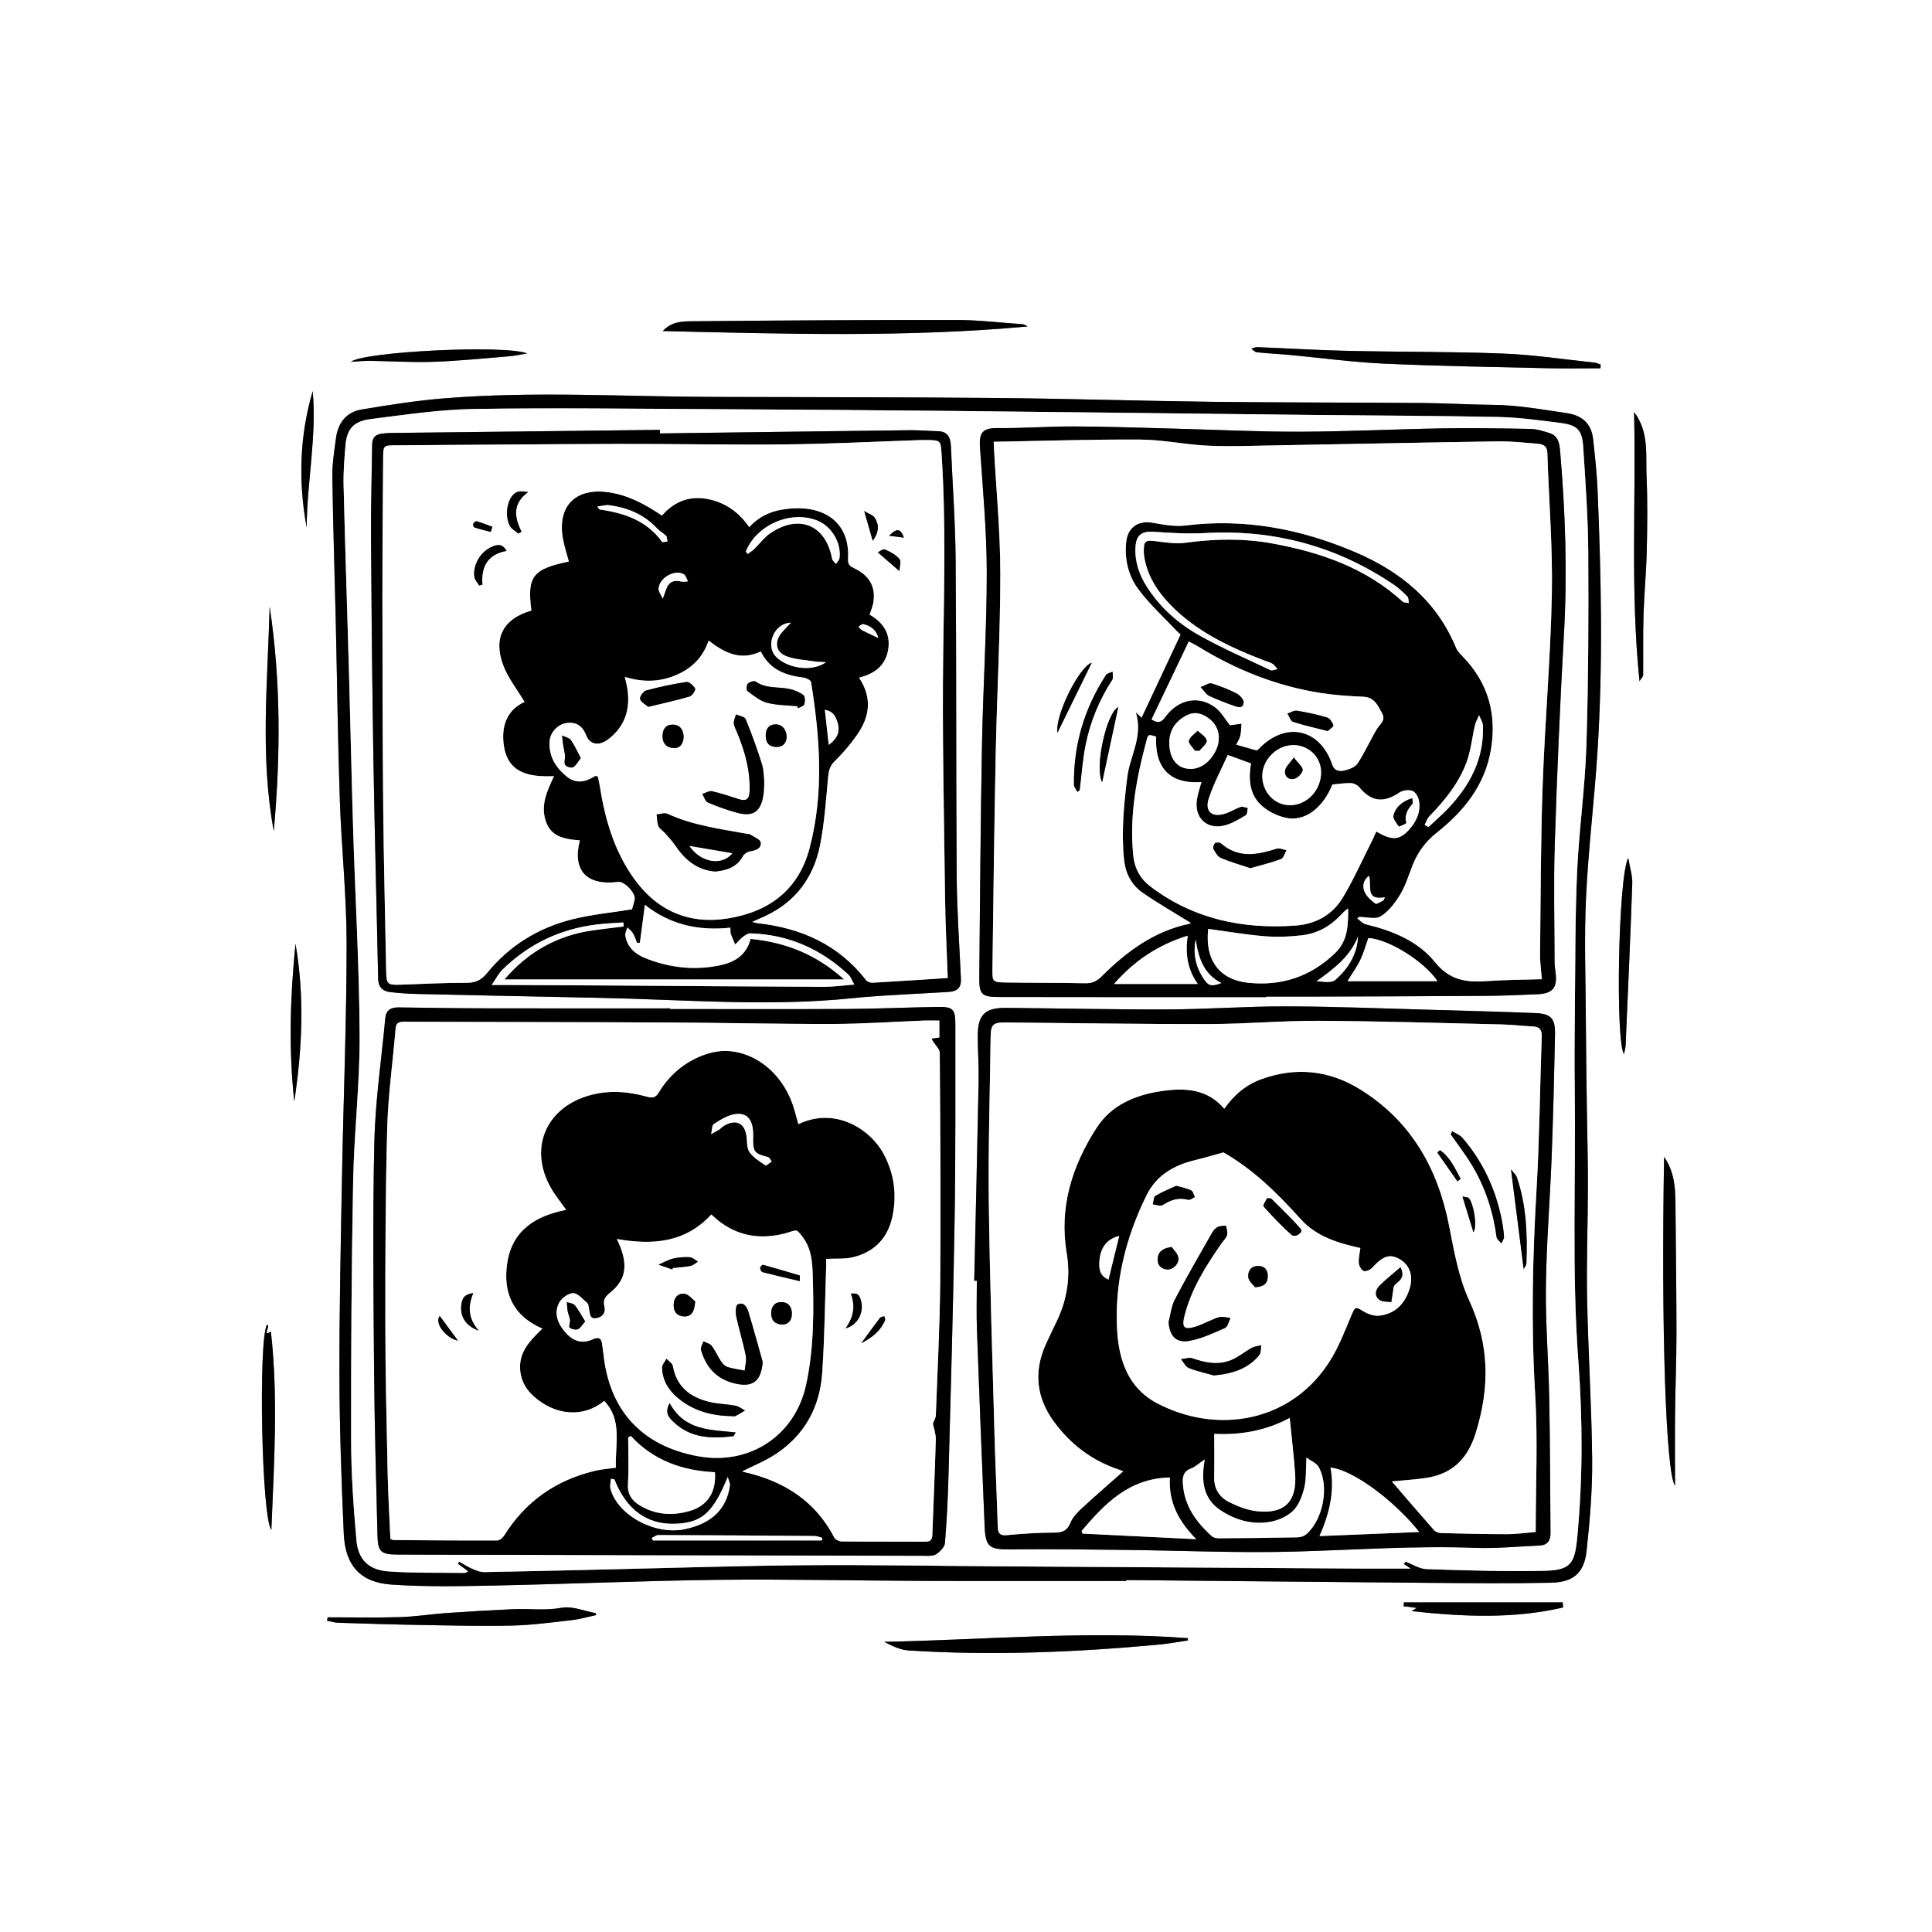 <?xml version="1.0" encoding="UTF-8"?>
<svg id="Layer_2" data-name="Layer 2" xmlns="http://www.w3.org/2000/svg" viewBox="0 0 1024 1024">
  <rect x="0" y="0" width="1024" height="1024" fill="#808080" stroke="none"/>
  <defs>
    <style>
      .cls-1, .cls-2 {
        stroke-width: 0px;
      }

      .cls-2 {
        fill: #fff;
      }
    </style>
  </defs>
  <g id="Layer_1-2" data-name="Layer 1">
    <g>
      <path class="cls-2" d="M1024,1024H0V0c341.33,0,682.67,0,1024,0v1024ZM596.93,837.94c0-.16,0-.31,0-.47,53.66.51,107.32,1.06,160.98,1.49,21.31.17,42.64.37,63.94-.06,12.06-.24,17.79-5.14,19.06-16.92,1.73-16.03,3.1-32.21,2.95-48.32-.26-28.46-2.12-56.9-2.68-85.36-.39-19.93.4-39.87.44-59.81.02-13.44-.38-26.87-.56-40.31-.21-16.04-.47-32.08-.55-48.12-.11-21.46-.91-42.96.1-64.37,1.22-25.76,4.42-51.42,6.06-77.16,2.96-46.28,2-92.6.05-138.9-.38-8.97-1.37-17.92-2.35-26.85-.9-8.24-5.75-12.58-13.95-13.79-13.1-1.95-26.12-4.3-39.45-4.4-12.31-.09-24.62-.88-36.94-.98-37.14-.29-74.29-.19-111.43-.63-37.97-.45-75.94-1.67-113.91-2.02-50.28-.46-100.57-.42-150.86-.57-47.62-.14-95.28-3.14-142.86.79-14.55,1.2-29.04,3.49-43.45,5.91-7.89,1.33-12.34,7.01-13.41,14.88-.94,6.91-2.07,13.9-1.97,20.84.35,25.49,1.22,50.96,1.81,76.45.73,31.48,1.07,62.98,2.14,94.45.86,25.47,3.6,50.91,3.61,76.36.02,40.46-1.65,80.93-2.4,121.4-.66,35.82-1.48,71.64-1.4,107.46.06,27.97,1.06,55.96,2.29,83.91.75,16.97,8.76,25.93,25.48,27.06,18.24,1.23,36.62.85,54.92.47,39.47-.82,78.93-2.57,118.41-3.02,36.31-.42,72.64.45,108.96.58,35.65.12,71.3.03,106.95.03ZM351.28,175.47c64.98,1.5,129.18,3.45,193.31-2.44-1.01-.83-2.05-1.15-3.1-1.23-11.55-.8-23.11-2.2-34.66-2.21-46.59-.05-93.18.24-139.77.69-5.26.05-11.08.04-15.78,5.19ZM848.29,195.2c.03-.66.06-1.31.1-1.97-1.1-.36-2.17-.92-3.29-1.04-16.12-1.7-32.22-4.16-48.38-4.79-27.39-1.07-54.83-.82-82.24-1.43-16.01-.36-32.01-1.34-48.01-1.97-1.07-.04-2.16.51-3.25.79.95.67,1.85,1.81,2.85,1.92,5.91.61,11.86.89,17.78,1.44,16.54,1.54,33.04,3.83,49.62,4.58,28.92,1.31,57.89,1.76,86.83,2.44,9.33.22,18.67.03,28,.03ZM629.67,869.47c-.04-.41-.09-.82-.14-1.22-53.59-3.98-107.13.87-160.92,1.97,4.19,2.13,8.54,4.28,13.02,4.57,44.26,2.8,88.44.98,132.55-3.11,5.19-.48,10.33-1.45,15.49-2.2ZM887.8,787.48c0-13.47-.11-26.32.03-39.16.14-13.68.73-27.36.73-41.05,0-21.61-.32-43.21-.49-64.82-.08-10.08.28-20.25-6.06-29.24-1.61,89.2.88,167.42,5.79,174.27ZM316.05,856.03c-.13-.35-.26-.7-.4-1.05-6.01-1.07-12.33-3.86-17.95-2.83-8.73,1.6-17.22.37-25.79.75-11.75.53-23.5,1.22-35.23,2.04-8.27.58-16.51,1.92-24.79,2.17-12.73.37-25.48.1-38.23.1-.12.6-.23,1.19-.35,1.79,1.96.38,3.91,1.02,5.88,1.09,14.43.47,28.86.93,43.29,1.17,16.28.28,32.57.71,48.84.33,10.53-.24,21.05-1.67,31.54-2.86,4.44-.5,8.79-1.78,13.18-2.7ZM868.97,361.04c1.19-1.86,1.92-2.48,1.93-3.1.1-10.69-.12-21.38.2-32.06.34-11.3,1.45-22.57,1.71-33.87.3-13.11.48-26.25-.1-39.34-.51-11.52,1.46-23.67-6.62-34.28,1.13,47.24-2.1,94.2,2.88,142.65ZM142.92,321.51c-1,39.67-5.19,79.42,2.19,118.98,3.58-39.71,3.79-79.37-2.19-118.98ZM143.83,810.87c1.43-35.39,3.66-70.15-.25-105.11-5.13,3.17.47-3.66-2.16-3.57-4.55,9.19-2.77,102.38,2.41,108.68ZM860.77,558.72c.32-1.78.79-3.31.86-4.85,1.24-28.57,2.53-57.13,3.51-85.71.14-4.12-1.27-8.3-2.13-13.46-5.33,9.72-6.87,97.69-2.23,104.02ZM828.45,852.01c-.06-.91-.11-1.83-.17-2.74h-84.18c-.05.69-.1,1.37-.14,2.06,2.18.28,4.37.56,6.9.88-.8.51-1.34.86-2.69,1.72,27.49,2.98,54.01,4.17,80.28-1.93ZM186.02,191.75c4.01-.22,6.95-.54,9.88-.5,11.29.15,22.6.91,33.86.52,13.35-.46,26.68-1.82,40.01-2.92,3.23-.27,6.42-1.01,9.64-1.53-11.82-4.69-86.5-.97-93.39,4.43ZM155.97,583.85c4.19-27.81,5.52-55.69.65-83.67-2.8,27.82-3.69,55.69-.65,83.67ZM162.54,279.61c.16-24.17,5.36-48.08,3.21-72.36-7,23.83-7.7,47.97-3.21,72.36Z"/>
      <path class="cls-1" d="M596.93,837.94c-35.65,0-71.3.1-106.95-.03-36.32-.13-72.65-1-108.96-.58-39.48.46-78.94,2.21-118.41,3.02-18.3.38-36.68.76-54.92-.47-16.72-1.13-24.73-10.09-25.48-27.06-1.23-27.95-2.23-55.93-2.29-83.91-.08-35.82.74-71.64,1.4-107.46.75-40.47,2.42-80.93,2.4-121.4-.01-25.45-2.75-50.89-3.61-76.36-1.06-31.47-1.41-62.96-2.14-94.45-.59-25.48-1.46-50.96-1.81-76.45-.1-6.94,1.03-13.93,1.97-20.84,1.07-7.88,5.52-13.56,13.41-14.88,14.41-2.43,28.9-4.71,43.45-5.91,47.58-3.93,95.23-.93,142.86-.79,50.29.15,100.58.11,150.86.57,37.97.35,75.94,1.56,113.91,2.02,37.14.44,74.29.34,111.43.63,12.31.1,24.62.89,36.94.98,13.33.1,26.35,2.46,39.45,4.4,8.2,1.22,13.05,5.56,13.95,13.79.98,8.93,1.97,17.89,2.35,26.85,1.95,46.3,2.92,92.62-.05,138.9-1.65,25.75-4.85,51.4-6.06,77.16-1.01,21.41-.22,42.91-.1,64.37.08,16.04.34,32.08.55,48.12.18,13.44.58,26.87.56,40.31-.03,19.94-.83,39.89-.44,59.81.55,28.46,2.41,56.9,2.68,85.36.15,16.1-1.22,32.28-2.95,48.32-1.27,11.78-7,16.68-19.06,16.92-21.31.43-42.63.23-63.94.06-53.66-.43-107.32-.98-160.98-1.49,0,.16,0,.31,0,.47ZM743.93,828.91c.38-.38.75-.77,1.13-1.15,3.7,1.37,7.37,3.8,11.11,3.92,20.64.67,41.32,1.34,61.96.9,14.27-.3,16.5-3.51,17.86-17.85,2.96-31.11,2.88-62.31.57-93.36-3.58-48.1-1.26-96.21-1.92-144.3-.19-13.71-.07-27.42.07-41.13.26-24.47.09-48.95,1.17-73.39.99-22.45,4.24-44.81,4.94-67.26,1.08-34.12,1.18-68.29.99-102.44-.11-18.63-1.48-37.26-2.67-55.86-.59-9.12-3.11-11.66-12.17-12.81-10.89-1.39-21.84-2.92-32.8-3.15-32.32-.68-64.65-.71-96.97-1.06-64.14-.7-128.27-1.51-192.41-2.15-42.15-.42-84.29-.72-126.44-.93-42.44-.21-84.9-.79-127.33-.1-18.23.3-36.46,3.06-54.61,5.36-9.23,1.17-12.59,5.35-13.32,14.15-.58,6.96-1.15,13.96-.98,20.93.79,32.29,1.89,64.58,2.8,96.87.81,28.81,1.4,57.63,2.29,86.44,1.12,36.12,3.26,72.23,3.42,108.35.12,25.61-2.96,51.22-3.44,76.85-.87,45.79-1.16,91.6-1.08,137.4.03,17.78,1.23,35.59,2.83,53.31.93,10.32,6.61,15.7,16.98,16.44,13.42.95,26.94.63,40.41.81.52,0,1.04-.46,1.78-.82-2.02-1.51-3.74-2.79-5.46-4.07.24-.38.48-.75.71-1.13,2.25,1.26,4.42,2.7,6.77,3.72,2.07.9,4.35,1.9,6.52,1.86,22.49-.38,44.97-.97,67.46-1.48,34.45-.78,68.89-1.91,103.34-2.18,33.78-.27,67.56.38,101.34.59,64.32.41,128.63.81,192.95,1.2,8.26.05,16.52,0,25.91,0-1.89-1.25-2.8-1.85-3.71-2.46Z"/>
      <path class="cls-1" d="M351.28,175.47c4.69-5.15,10.52-5.14,15.78-5.19,46.59-.44,93.18-.73,139.77-.69,11.56.01,23.11,1.41,34.66,2.21,1.05.07,2.09.4,3.1,1.23-64.13,5.89-128.33,3.94-193.31,2.44Z"/>
      <path class="cls-1" d="M848.29,195.2c-9.33,0-18.67.18-28-.03-28.95-.68-57.91-1.12-86.83-2.44-16.57-.75-33.08-3.05-49.62-4.58-5.92-.55-11.86-.83-17.78-1.44-1.01-.1-1.9-1.25-2.85-1.92,1.08-.28,2.18-.83,3.25-.79,16,.63,32,1.61,48.01,1.97,27.41.61,54.85.36,82.24,1.43,16.17.63,32.26,3.1,48.38,4.79,1.12.12,2.2.68,3.29,1.04-.03.66-.06,1.31-.1,1.97Z"/>
      <path class="cls-1" d="M629.67,869.47c-5.16.74-10.3,1.72-15.49,2.2-44.11,4.09-88.29,5.91-132.55,3.11-4.47-.28-8.83-2.43-13.02-4.57,53.8-1.09,107.33-5.95,160.92-1.97.04.41.09.82.14,1.22Z"/>
      <path class="cls-1" d="M887.8,787.48c-4.91-6.85-7.4-85.06-5.79-174.27,6.34,8.98,5.97,19.16,6.06,29.24.18,21.61.5,43.21.49,64.82,0,13.68-.59,27.36-.73,41.05-.13,12.85-.03,25.7-.03,39.16Z"/>
      <path class="cls-1" d="M316.05,856.03c-4.39.92-8.74,2.19-13.18,2.7-10.49,1.19-21.01,2.62-31.54,2.86-16.27.38-32.56-.05-48.84-.33-14.43-.24-28.86-.71-43.29-1.17-1.97-.06-3.92-.71-5.88-1.09.12-.6.23-1.19.35-1.79,12.74,0,25.5.28,38.23-.1,8.28-.24,16.51-1.59,24.79-2.17,11.73-.82,23.48-1.51,35.23-2.04,8.57-.38,17.06.85,25.79-.75,5.62-1.03,11.94,1.75,17.95,2.83.13.35.26.7.4,1.05Z"/>
      <path class="cls-1" d="M868.97,361.04c-4.98-48.45-1.74-95.41-2.88-142.65,8.08,10.61,6.11,22.76,6.62,34.28.57,13.09.4,26.23.1,39.34-.26,11.3-1.37,22.57-1.71,33.87-.32,10.68-.1,21.37-.2,32.06,0,.62-.74,1.23-1.93,3.1Z"/>
      <path class="cls-1" d="M142.92,321.51c5.98,39.61,5.78,79.27,2.19,118.98-7.39-39.56-3.2-79.31-2.19-118.98Z"/>
      <path class="cls-1" d="M143.83,810.87c-5.18-6.29-6.96-99.48-2.41-108.68,2.63-.09-2.98,6.73,2.16,3.57,3.92,34.95,1.68,69.71.25,105.11Z"/>
      <path class="cls-1" d="M860.77,558.72c-4.64-6.32-3.09-94.3,2.23-104.02.86,5.16,2.28,9.34,2.13,13.46-.98,28.58-2.27,57.14-3.51,85.71-.07,1.55-.53,3.08-.86,4.85Z"/>
      <path class="cls-1" d="M828.45,852.01c-26.27,6.1-52.79,4.91-80.28,1.93,1.35-.86,1.89-1.21,2.69-1.72-2.54-.32-4.72-.6-6.9-.88.05-.69.1-1.37.14-2.06h84.18c.06.91.11,1.83.17,2.74Z"/>
      <path class="cls-1" d="M186.02,191.75c6.89-5.4,81.57-9.13,93.39-4.43-3.21.52-6.4,1.27-9.64,1.53-13.33,1.09-26.65,2.45-40.01,2.92-11.27.39-22.57-.37-33.86-.52-2.94-.04-5.88.29-9.88.5Z"/>
      <path class="cls-1" d="M155.97,583.85c-3.05-27.98-2.15-55.84.65-83.67,4.87,27.97,3.55,55.86-.65,83.67Z"/>
      <path class="cls-1" d="M162.54,279.61c-4.49-24.39-3.79-48.53,3.21-72.36,2.15,24.28-3.05,48.2-3.21,72.36Z"/>
      <path class="cls-2" d="M743.93,828.91c.91.6,1.82,1.2,3.71,2.46-9.39,0-17.65.04-25.91,0-64.32-.39-128.63-.79-192.95-1.2-33.78-.22-67.56-.86-101.34-.59-34.45.27-68.89,1.41-103.34,2.18-22.49.51-44.97,1.1-67.46,1.48-2.17.04-4.45-.97-6.52-1.86-2.35-1.02-4.52-2.46-6.77-3.72-.24.38-.48.75-.71,1.13,1.72,1.28,3.44,2.56,5.46,4.07-.75.36-1.27.83-1.78.82-13.47-.18-26.99.14-40.41-.81-10.37-.73-16.05-6.12-16.98-16.44-1.6-17.71-2.8-35.53-2.83-53.31-.08-45.8.21-91.61,1.08-137.4.49-25.63,3.56-51.24,3.44-76.85-.17-36.12-2.3-72.23-3.42-108.35-.89-28.81-1.48-57.63-2.29-86.44-.91-32.29-2-64.58-2.8-96.87-.17-6.97.41-13.97.98-20.93.73-8.8,4.09-12.97,13.32-14.15,18.15-2.3,36.38-5.06,54.61-5.36,42.43-.69,84.89-.11,127.33.1,42.15.21,84.29.51,126.44.93,64.14.65,128.27,1.45,192.41,2.15,32.32.35,64.65.38,96.97,1.06,10.95.23,21.9,1.76,32.8,3.15,9.07,1.16,11.59,3.69,12.17,12.81,1.19,18.6,2.57,37.24,2.67,55.86.19,34.15.09,68.31-.99,102.44-.71,22.45-3.96,44.81-4.94,67.26-1.07,24.43-.9,48.92-1.17,73.39-.15,13.71-.26,27.42-.07,41.13.66,48.1-1.66,96.2,1.92,144.3,2.31,31.05,2.39,62.25-.57,93.36-1.36,14.34-3.59,17.55-17.86,17.85-20.64.44-41.32-.22-61.96-.9-3.74-.12-7.41-2.55-11.11-3.92-.38.38-.75.77-1.13,1.15ZM516.36,678.82c.46,0,.92,0,1.38,0,0,8.65-.26,17.32.05,25.96,1.25,34.78,2.63,69.56,4.08,104.34.45,10.87,2.67,12.19,13.54,12.07,20.12-.23,40.25.06,60.37.28,30.3.32,60.63,1.73,90.89.88,31.79-.9,63.51-3.17,95.36-1.96,11.26.43,22.59-.77,33.89-1.23,4.17-.17,5.9-2.61,5.87-6.53-.2-23.98-.22-47.96-.68-71.94-.38-19.64-2-39.28-1.76-58.91.28-22.8,2.17-45.58,3.04-68.38.83-21.63,1.36-43.28,1.79-64.93.18-8.78-2.06-11.19-10.63-11.53-18.95-.75-37.91-1.26-56.88-1.78-24.97-.68-49.94-1.71-74.91-1.77-20.8-.05-41.6,1.53-62.4,1.61-28.64.11-57.29-.54-85.93-.82-11.51-.11-15.26,3.62-15.21,15.26.03,7.82.62,15.65.47,23.46-.69,35.31-1.55,70.61-2.34,105.91ZM355.15,534.82c0-.11,0-.23,0-.34-31.98,0-63.97.05-95.95-.02-15.95-.04-31.89-.25-47.84-.5-4.16-.07-6.76,1.39-7.16,5.77-2.03,21.86-5.29,43.7-5.8,65.6-.93,40.29-.46,80.61-.14,120.92.23,29.14,1.11,58.28,1.8,87.41.21,8.72,1.74,10.24,10.34,10.3,20.16.14,40.32.1,60.48.15,72.81.17,145.62.36,218.43.5,2.31,0,5.05.28,6.82-.81,2.08-1.3,4.53-3.85,4.71-6.03,1-12.11,1.58-24.26,1.9-36.41,1.18-44.79,2.49-89.57,3.21-134.37.56-34.64.37-69.3.39-103.95,0-8.19-1.27-9.45-9.32-9.33-16.15.24-32.3.99-48.45,1.08-31.14.18-62.29.05-93.43.05ZM349.78,229.73c0-.63-.02-1.26-.03-1.89-47.3.54-94.61,1.08-141.91,1.63-1.83.02-3.66.13-5.48.36-3.25.41-5.07,2.12-5.11,5.6-.19,16.48-.71,32.97-.61,49.45.25,39.14.62,78.28,1.27,117.41.64,38.79,1.72,77.56,2.51,116.35.09,4.56,2.39,6.76,6.57,7.21,4.46.48,8.96.84,13.45.95,32.31.73,64.62,1.42,96.93,2.06,44.77.88,89.51,4.8,134.32.2,16.89-1.73,33.9-2.23,50.85-3.3,5.13-.32,6.99-2.39,6.77-7.1-.83-18.13-2.12-36.27-2.25-54.41-.39-55.8-.11-111.61-.55-167.42-.16-20.14-1.67-40.26-2.51-60.4-.19-4.55-1.65-7.76-6.87-7.89-4.99-.12-9.98-.58-14.97-.52-44.13.52-88.26,1.12-132.38,1.7ZM671.1,528.48c0-.08,0-.17,0-.25,6.83,0,13.65.02,20.48,0,31.82-.11,63.64-.17,95.46-.39,9.33-.06,18.65-.48,27.97-.88,7.89-.34,10.46-3.47,9.51-11.14-.26-2.15-.56-4.31-.57-6.46-.04-20.64-.56-41.29.11-61.91,1.2-37.11,2.75-74.22,4.86-111.29,1.85-32.53.75-64.93-2.05-97.33-.33-3.86-1.04-7.86-5.48-9.24-3.29-1.02-6.71-2.17-10.09-2.24-15.44-.32-30.89-.57-46.33-.31-25.45.42-50.89,1.72-76.34,1.78-22.59.05-45.19-1.1-67.78-1.68-17.12-.44-34.24-1.06-51.36-1.12-13.46-.05-26.93.99-40.39.87-8.03-.08-10.24,2.03-9.69,10.2,1.48,22.08,3.59,44.18,3.6,66.28.02,30.29-1.97,60.57-2.53,90.87-.77,41.3-1.05,82.62-1.44,123.92-.08,8.77,1.26,10.25,10.15,10.27,47.3.12,94.61.05,141.91.05Z"/>
      <path class="cls-1" d="M516.36,678.82c.8-35.3,1.66-70.6,2.34-105.91.15-7.82-.43-15.64-.47-23.46-.05-11.64,3.7-15.37,15.21-15.26,28.64.28,57.29.93,85.93.82,20.8-.08,41.6-1.65,62.4-1.61,24.97.06,49.94,1.09,74.91,1.77,18.96.52,37.92,1.03,56.88,1.78,8.57.34,10.8,2.74,10.63,11.53-.44,21.65-.96,43.29-1.79,64.93-.87,22.8-2.76,45.58-3.04,68.38-.24,19.63,1.38,39.27,1.76,58.91.46,23.97.49,47.96.68,71.94.03,3.92-1.7,6.36-5.87,6.53-11.3.46-22.63,1.66-33.89,1.23-31.85-1.21-63.58,1.06-95.36,1.96-30.27.86-60.59-.56-90.89-.88-20.12-.21-40.25-.51-60.37-.28-10.87.13-13.08-1.2-13.54-12.07-1.45-34.78-2.83-69.56-4.08-104.34-.31-8.64-.05-17.31-.05-25.96-.46,0-.92,0-1.38,0ZM595.29,779.86c-.31-.13-1.17-.58-2.08-.88-14.24-4.67-25.65-13.3-34.48-25.27-9.38-12.72-11-26.47-4.53-41,1.9-4.25,3.96-8.44,5.97-12.64,5.47-11.45,7.27-23.41,5.17-35.97-4.07-24.35,2.9-46.23,15.89-66.36,7.93-12.29,20.8-17.48,34.67-19.49,12.04-1.74,23.95-1.22,32.97,9.4,5.19-7.39,11.6-12.77,19.85-15.73,18.28-6.56,35.89-4.63,52.21,5.49,26.84,16.66,41.09,41.67,47.1,72.23,2.65,13.48,5.06,27.48,10.73,39.79,10.81,23.45,10.85,46.36,3.3,70.38-4.41,14.04-13.06,21.93-27.52,23.71-1.49.18-2.97.39-4.46.53-4.3.41-8.61.79-12.38,1.14,7.51,8.72,14.84,17.32,22.32,25.78.83.94,2.52,1.55,3.83,1.58,11.66.31,23.32.6,34.97.58,5.08,0,10.15-.75,15.12-1.15,0-24.78,1.18-48.98-.28-73.01-2.2-36.35-1.38-72.55.74-108.84,1.57-26.92,1.79-53.92,2.74-80.89.13-3.72-1.41-5.06-4.88-5.22-5.49-.25-10.96-.94-16.45-1.06-32.29-.74-64.59-1.74-96.89-1.91-19.3-.1-38.61,1.68-57.92,1.72-35.98.07-71.96-.52-107.94-.85-6.71-.06-7.94,1.12-8.02,7.66-.36,29.14-1.31,58.3-.96,87.43.49,40.96,1.88,81.91,3,122.87.45,16.48,1.24,32.95,1.76,49.43.11,3.36,1.1,4.68,4.79,4.34,8.28-.76,16.61-1.35,24.92-1.35,4.32,0,7-.84,8.74-5.18,1.13-2.81,3.47-5.33,5.76-7.45,7.29-6.75,14.81-13.24,22.22-19.82ZM648.43,610.79c-5.7,1.56-10.44,2.98-15.23,4.14-11.17,2.72-20.36,8.03-25.63,18.81-11.03,22.53-16.92,46.26-15.46,71.37.92,15.88,5.92,30.57,21.03,38.56,31.79,16.81,71.97,10.52,92.57-23.7,4.25-7.06,7.22-14.92,10.45-22.56,2.13-5.05,2.17-5.02,6.68-2.29,2.38,1.44,5.65,2.51,8.33,2.19,8.26-.98,13.38-6.24,15.86-13.99,2.27-7.07.18-12.97-5.34-16.04-5.15-2.87-8.75-1.58-14.46,4.71-.99,1.09-3.34,2.1-4.45,1.65-1.27-.52-2.47-2.66-2.59-4.19-.2-2.55.49-5.16.83-7.99-11.84-2.53-23.46-6.22-31.52-15.19-12.32-13.69-25.17-26.47-41.3-35.61-.14-.08-.29-.16.23.12ZM683.57,751.52c-13.23,7.18-27.01,9.07-40,8.47,0,8.15.11,15.61-.03,23.06-.12,6.25,2.99,10.68,8.17,13.22,4.54,2.23,9.54,4.18,14.51,4.71,14.6,1.56,21.22-5.04,20.23-19.67-.65-9.6-1.83-19.16-2.88-29.79ZM692.43,772.54c-.39,6.51-.02,11.47-1.16,16.06-1.08,4.35-2.88,9.22-5.96,12.19-3.21,3.09-8.18,5.21-12.67,5.92-9.13,1.43-17.83-1.04-25.61-6.14-9.43-6.19-10.48-15.65-8.51-27.04-3.39,2.31-5.11,4.03-7.19,4.78-4.47,1.63-4.66,4.85-4.33,8.78.95,11.4,7.14,19.79,15.24,27.09.87.79,2.42,1.16,3.66,1.15,13.96-.08,27.91-.23,41.87-.51,1.53-.03,3.38-.61,4.52-1.58,9.05-7.73,12.4-25.66,6.53-35.85-1.07-1.87-3.68-2.85-6.4-4.84ZM620.05,783.09c-21.81.51-34.55,14.01-46.77,28.33.17.48.33.95.5,1.43,20.09.98,40.19,1.97,60.28,2.95-9.18-9.27-14.77-19.34-14-32.72ZM752.21,811.99c-13.94-17.42-35.76-33.13-47.03-34.11q3.17,16.35-5.83,36.27c17.51-.72,34.86-1.42,52.86-2.16ZM593.21,655.06c-6.58,1.64-9.95,6.13-10.5,13.3-.32,4.11.11,7.85,4.81,9.85,1.94-7.89,3.78-15.38,5.68-23.15Z"/>
      <path class="cls-1" d="M355.15,534.82c31.14,0,62.29.13,93.43-.05,16.15-.09,32.3-.84,48.45-1.08,8.05-.12,9.33,1.14,9.32,9.33-.02,34.65.17,69.31-.39,103.95-.72,44.8-2.02,89.58-3.21,134.37-.32,12.15-.9,24.3-1.9,36.41-.18,2.18-2.63,4.74-4.71,6.03-1.76,1.1-4.51.82-6.82.81-72.81-.14-145.62-.33-218.43-.5-20.16-.05-40.32,0-60.48-.15-8.61-.06-10.14-1.58-10.34-10.3-.7-29.14-1.57-58.27-1.8-87.41-.32-40.31-.79-80.63.14-120.92.51-21.9,3.77-43.73,5.8-65.6.41-4.38,3-5.83,7.16-5.77,15.94.25,31.89.47,47.84.5,31.98.07,63.97.02,95.95.02,0,.11,0,.23,0,.34ZM497.88,540.94c-3.13,0-5.76-.09-8.39.01-15.98.61-31.96,1.75-47.93,1.79-29.15.07-58.31-.65-87.46-.79-46.65-.22-93.3-.21-139.95-.39-2.87-.01-4.23.62-4.49,3.68-1.47,17.57-3.97,35.1-4.45,52.7-.94,34.64-1.02,69.31-.99,103.96.02,26.45.67,52.9,1.23,79.35.25,11.59.97,23.17,1.46,34.47,1.05.36,1.37.56,1.68.56,18.32.12,36.64.28,54.95.21,1.24,0,2.9-1.4,3.64-2.6,11.35-18.17,27.57-29.47,48.31-34.35,3.49-.82,7.12-1.07,10.91-1.61-.45-12.42,3.62-25.1-6.18-35.45-10.81,9.13-26.18,7.98-37.77-2.77-3.96-3.67-6.32-8.08-6.77-13.5-.8-9.55,5.23-15.64,11.78-22.01-15.83-6.8-20.98-19.29-18.63-34.76,2.63-17.36,15.06-25.06,31.24-28.17-2.86-4.09-5.94-7.81-8.26-11.94-11.33-20.21-2.97-41.22,19.01-48.27,10.69-3.42,21.39-2.76,31.98.2,3.06.85,4.67.61,6.41-2.29,5.01-8.35,12.15-14.77,20.96-18.67,4.84-2.14,10.6-3.59,15.8-3.23,16.4,1.13,30.07,13.77,35.06,31.15.72,2.51,1.4,5.03,2.12,7.62,19.35-9.33,38.01,2.45,45.16,15.73,5.59,10.39,7.1,21.38,4.75,32.9-2.36,11.6-9.44,19.01-20.75,21.86-4.5,1.14-9.41.65-14.45.92,0,1.18.05,2.8,0,4.43-.65,18.8-.79,37.63-2.12,56.38-1.28,18.07-9.49,32.86-24.93,42.87-5.5,3.57-11.71,6.06-17.37,8.93-.08-.03.32.22.75.31,21,4.73,37.82,15.16,48.03,34.84.56,1.09,2.59,2,3.94,2.01,14.66.14,29.33.03,43.99.12,2.69.02,3.9-.71,3.99-3.6.56-16.81,1.38-33.61,1.83-50.43.08-3.19-1.13-6.41-1.54-8.52.68-1.83,1.51-3.07,1.55-4.34.87-23.73,2.14-47.46,2.34-71.19.33-40.31.04-80.63-.25-120.94-.02-2.11-2.41-4.2-3.69-6.31-.23-.38-.42-.79-.72-1.34,1.48-.21,2.74-.38,4.2-.58v-8.93ZM326.94,656.7c6.27,12.86,5.3,21.23-3.29,28.22-2.71,2.21-4.28,3.91-3.26,7.74.81,3.06-1.11,5.6-4.47,6.04-3.56.46-3.14-2.61-3.67-4.75-.28-1.12-.24-2.64-.96-3.27-2.37-2.06-5.02-5.26-7.55-5.25-2.58,0-6.25,2.75-7.49,5.26-2.81,5.65-.51,11.05,3.47,15.56,4.21,4.77,8.92,6.1,14.28,3.7,3.63-1.63,4.89-.5,5.2,3.02.13,1.49.48,2.96.63,4.45,3.02,30.1,20.4,48.99,50.12,54.42,27.23,4.98,51.41-10.77,57.3-37.87,4.28-19.67,4.12-39.71,3.46-59.71-.14-4.13-.57-8.43-1.91-12.29-1.2-3.47-3.41-6.9-6.05-9.43-.97-.93-4.47.66-6.79,1.25-12.1,3.07-23.45,1.74-33.75-5.69-1.83-1.32-3.46-2.9-5.2-4.37-13.91,15.09-31.18,16.25-50.06,12.99ZM334.34,761.09c-.46.25-.92.5-1.38.76,0,8.14.38,16.31-.13,24.42-.35,5.47,1.84,8.92,6.12,11.54,8.5,5.2,17.61,5.73,26.94,2.94,9.21-2.75,13.88-10.17,13.03-20.44-17.12-.82-32.5-6.12-44.58-19.22ZM325.63,784.07c-.62-.09-1.24-.19-1.87-.28-.08,1.86-.65,3.87-.16,5.56,4.02,13.93,23.51,24.38,39.18,21.17,14.24-2.92,22.3-10.55,24.05-23.05.21-1.46-.72-3.09-1.13-4.64-7.82,19.04-13.64,24.33-28.03,24.8-14.85.48-25.77-7.54-32.06-23.56ZM345.42,815.19c.24.43.47.85.71,1.28h89.52l.17-1.37c-1.32-.34-2.64-.98-3.97-.99-27.64-.23-55.27-.41-82.91-.5-1.17,0-2.35,1.03-3.52,1.57ZM399.19,602.43c.23-8.46-2.72-12.8-9.35-11.95-4,.52-7.9,2.97-11.42,5.21-1.17.74-1.02,3.54-1.48,5.4,1.4-.78,2.84-1.49,4.19-2.35.97-.62,1.75-1.56,2.74-2.14,6.33-3.67,11.02-1.26,11.84,5.94.32,2.79.11,6.13,1.58,8.18,2.08,2.88,5.42,4.92,8.45,6.98.43.29,2.17-1.36,3.31-2.11-.68-.81-1.23-2.13-2.06-2.34-7.25-1.81-8.01-2.77-7.79-10.82Z"/>
      <path class="cls-1" d="M349.78,229.73c44.13-.58,88.25-1.18,132.38-1.7,4.99-.06,9.98.4,14.97.52,5.22.13,6.68,3.34,6.87,7.89.84,20.13,2.35,40.26,2.51,60.4.45,55.8.16,111.61.55,167.42.13,18.14,1.42,36.28,2.25,54.41.22,4.71-1.64,6.78-6.77,7.1-16.95,1.06-33.96,1.57-50.85,3.3-44.81,4.6-89.55.68-134.32-.2-32.31-.64-64.62-1.33-96.93-2.06-4.49-.1-8.98-.46-13.45-.95-4.18-.45-6.48-2.65-6.57-7.21-.79-38.78-1.87-77.56-2.51-116.35-.65-39.13-1.01-78.27-1.27-117.41-.11-16.48.42-32.97.61-49.45.04-3.48,1.87-5.19,5.11-5.6,1.81-.23,3.65-.34,5.48-.36,47.3-.56,94.61-1.09,141.91-1.63,0,.63.02,1.26.03,1.89ZM334.97,481.96c.38-1.38,1.01-3.28,1.42-5.23.69-3.25-5.44-9.74-8.71-9.31-16.8,2.19-24.49-6.15-20.32-22.04-11.1-.62-16.08-3.59-18.25-10.72-2.46-8.08.74-15.23,4.52-23.29-13.16.54-24.43-1.52-26.58-16.26-1.51-10.36,1.8-18.98,10.98-23.08-3.9-6.56-8.66-12.53-11.25-19.32-5.59-14.65.05-24.85,14.88-29.11-2.39-18.06.62-22.03,19.86-25.97-1.03-3.84-2.29-7.63-3.04-11.52-3.43-17.67,6.42-27.83,24.15-25.2,10.47,1.55,19.46,6.41,28.22,12.36,6.49-7.46,14.56-10.62,24.17-8.79,9.19,1.75,16.46,6.78,22.12,14.9,6.19-6.76,13.58-9.25,22.3-9.89,18.44-1.35,31.11,8.11,30.06,26.78-.18,3.16,1.21,3.92,3.45,5,7.82,3.77,11.16,9.65,10.03,17.65-.32,2.23-1.29,4.38-2.06,6.86,7.16,4.07,11.23,10.05,9.86,18.47-1.38,8.47-7.28,12.94-15.46,14.92,7.13,10.68,5.64,20.73-1,30.24-3.51,5.03-7.55,9.79-11.93,14.07-2.56,2.5-3.13,5-3.44,8.27-1.17,12.07-1.94,24.25-4.27,36.1-3.37,17.09-12.91,30.11-29.06,37.68-2.05.96-4.13,1.85-6.9,3.09,1.47.36,2.09.59,2.72.66,23.13,2.57,42.98,11.33,57.59,30.19.66.85,2.27,1.46,3.4,1.39,13.25-.75,26.5-1.65,39.89-2.51-.49-14.28-1.24-28.56-1.42-42.85-.52-43.14-1.56-86.3-.98-129.43.47-35.33,1.45-70.62-.89-105.91-.44-6.59-.62-6.82-7.38-6.93-1.17-.02-2.33-.04-3.5,0-23.8.8-47.6,2.03-71.4,2.3-29.31.33-58.63-.31-87.94-.24-39.65.1-79.31.47-118.96.73-6.54.04-6.71.02-6.76,6.5-.2,25.12-.41,50.24-.39,75.36.03,37.14.08,74.28.43,111.41.27,28.3,1.03,56.6,1.55,84.9.14,7.67.51,7.98,8.29,7.69,11.48-.42,22.97-1.02,34.45-.98,4.7.01,7.8-1.59,10.64-5.09,11.95-14.74,27.46-24.18,45.71-28.68,9.95-2.46,20.27-3.42,31.21-5.18ZM403.25,345.3c-10.86,5.14-19.4.63-27.66-5.75-3.27,9.5-9.52,15.2-18.22,18.66-8.52,3.39-17.07,3.35-26.18.61.55,2.59,1.06,4.48,1.35,6.4,1.61,10.74-1.33,19.84-10.09,26.57-5,3.84-9.84,2.94-11.79-2.09-1.81-4.68-5-7.04-9.93-6.53-4.81.5-9.06,4.72-9.42,9.62-.58,7.77,3.01,13.79,8.82,18.62,5.05,4.2,10.1,3.21,15.16-.03.22-.14.64.01,1.53.06.33,1.57.77,3.27,1.04,4.99,2.72,17.44,7.51,34.17,17.82,48.78,12.28,17.4,29.28,24.99,50.29,21.55,21.8-3.57,37.36-15.12,43.2-37.49,7.61-29.17,5.4-58.44.71-87.69-.16-1.02-2.51-2.24-3.95-2.42-9.5-1.16-17.89-4.01-22.69-13.85ZM387.09,491.7c-16.71,1.8-31.88-1.51-45.27-12.1-.98,7.46-1.82,13.75-2.65,20.04l-1.51.14c-.72-1.73-1.28-3.55-2.23-5.15-.7-1.18-1.9-2.05-2.88-3.06-.4,1.43-1.32,2.94-1.11,4.28.96,6.26,5.29,9.9,10.77,12.07,11.33,4.49,23.09,6.19,35.23,4.46,9.28-1.32,17.54-4.17,20.44-14.74,18.61,1.84,34.81,8.2,49.52,21.5h-180.04c12.77-14.96,28.37-23.42,47.03-26.05,5.39-.76,10.81-1.36,16.21-2.04-.07-.71-.14-1.42-.21-2.12-4.48.32-8.97.47-13.43.99-19.69,2.26-36.7,10.27-50.81,24.21-1.93,1.9-3.18,4.49-5.55,7.93,3.78,0,5.75,0,7.73,0,17.32.08,34.64.15,51.97.26,38.78.25,77.57.56,116.35.72,5.02.02,10.05-.73,16.15-1.2-1.44-2.5-1.95-4.16-3.05-5.19-14.66-13.68-31.91-21.37-52.09-21.93-1.34-.04-2.87,1.07-4.05,1.99-1.45,1.12-2.62,2.6-3.91,3.92-.8-1.85-1.66-3.67-2.35-5.55-.27-.74-.14-1.63-.26-3.37ZM395.33,292.25l.9,1.39c1.17-.86,2.46-1.61,3.5-2.61,2.85-2.75,5.24-6.14,8.45-8.33,15.33-10.44,29.47-4.52,32.83,13.43.19,1.02,1.36,1.86,2.08,2.79.64-1.03,1.7-2,1.85-3.09,1.12-7.87-4.07-16.71-11.43-19.77-14.04-5.86-32.4,1.93-38.19,16.21ZM419.22,330.02c-7.71.27-12.26,8.87-9.76,15.27,2.75,7.04,18.72,12.45,28.35,5.69-3.03-.2-4.74-.18-6.41-.45-4.98-.81-10.25-.98-14.83-2.82-5.54-2.23-6.16-7.63-2.31-12.33,1.3-1.59,2.78-3.02,4.96-5.36ZM316.59,268.49c1.01,1.29,1.1,1.52,1.22,1.54,13,1.87,24.9,5.82,33.06,17.1.31.43,1.9-.06,2.9-.13-.22-1.02-.11-2.34-.72-2.99-1.34-1.42-3.23-2.31-4.56-3.74-7.01-7.56-15.85-11.31-25.87-12.52-1.75-.21-3.59.41-6.02.73ZM439.25,394.81c4.41-3.26,6.06-6.81,4.81-11.3-.92-3.3-2.19-6.55-6.87-7.29.69,6.22,1.34,12.05,2.06,18.59ZM351.29,317.32c.87-2.46,1.26-3.5,1.61-4.55,1.43-4.28,4.06-5.63,8.39-4.51,1.04.27,2.24-.08,3.37-.15-.75-1.29-1.17-3.17-2.29-3.79-4.98-2.74-13.22,2.2-13.3,7.94-.02,1.29,1.09,2.59,2.23,5.06ZM465.56,338.18c-1.14-4.41-4.15-6.38-7.91-7.37-.71-.19-1.74.82-2.62,1.27.58.63,1.04,1.49,1.76,1.86,2.66,1.39,5.4,2.62,8.78,4.23Z"/>
      <path class="cls-1" d="M671.1,528.48c-47.3,0-94.61.06-141.91-.05-8.9-.02-10.24-1.5-10.15-10.27.39-41.31.67-82.62,1.44-123.92.57-30.3,2.55-60.58,2.53-90.87-.02-22.1-2.12-44.2-3.6-66.28-.55-8.17,1.66-10.28,9.69-10.2,13.46.13,26.93-.91,40.39-.87,17.12.06,34.24.68,51.36,1.12,22.6.58,45.19,1.73,67.78,1.68,25.45-.06,50.89-1.35,76.34-1.78,15.44-.26,30.89-.01,46.33.31,3.38.07,6.8,1.21,10.09,2.24,4.44,1.39,5.14,5.39,5.48,9.24,2.81,32.39,3.9,64.79,2.05,97.33-2.11,37.07-3.66,74.18-4.86,111.29-.67,20.62-.14,41.27-.11,61.91,0,2.16.3,4.32.57,6.46.95,7.67-1.62,10.8-9.51,11.14-9.32.4-18.65.82-27.97.88-31.82.21-63.64.28-95.46.39-6.83.02-13.65,0-20.48,0,0,.08,0,.17,0,.25ZM526.67,234.15c.07,1.49.11,2.64.18,3.78,1.19,22.1,3.34,44.2,3.34,66.3,0,31.62-1.78,63.23-2.43,94.85-.79,38.14-1.23,76.29-1.74,114.44-.09,6.91.08,7.11,7.19,7.22,13.99.23,27.99.12,41.99.4,3.65.07,6.14-1.11,8.71-3.67,13.14-13.1,27.74-23.91,46.42-27.85.5-.1.9-.65.71-.5-8.45-5.25-17.09-10.2-25.26-15.83-5.97-4.11-9.21-10.06-10-17.63-1.55-14.72-.09-29.2,1.7-43.78,1.38-11.23,8.53-21.6,4.52-34.36,1.5,1.4,2.35,2.2,3.05,2.85,6.92-14.75,13.73-29.26,20.67-44.07-.34-.3-1.13-.89-1.8-1.61-6.81-7.25-14.23-14.04-20.23-21.91-5.66-7.42-7.87-16.48-6.72-26.01.88-7.3,6.48-10.96,13.58-9.75,5.87.99,12.01,2.24,17.8,1.51,31.31-3.93,61.07,1.84,89.71,13.99,24.07,10.21,43.4,25.85,53.7,50.86.72,1.76,2.24,3.27,3.61,4.68,13.55,14,18.07,30.75,14.78,49.67-3.24,18.61-14.31,32.28-28.67,43.64-5.78,4.57-9.96,10.2-12.69,17-2.1,5.25-3.71,10.81-6.58,15.61-2.66,4.43-6.1,8.98-10.35,11.67-2.8,1.77-7.63.34-11.55.34-.3.28-.59.57-.89.85,1.48,1.05,2.83,2.66,4.47,3.05,14.09,3.36,27.64,8.84,36.66,20.04,7.93,9.84,16.94,10.87,27.85,10.06,9.41-.7,18.87-.68,28.82-.99-.37-4.77-1.01-8.88-.96-12.99.34-29.95.32-59.91,1.38-89.83,1.19-33.78,4.21-67.52,4.87-101.3.49-24.92-1.59-49.89-2.38-74.84-.13-4-2.66-4.66-5.57-4.89-6.8-.54-13.63-1.32-20.44-1.22-40.15.61-80.29,1.47-120.44,2.17-11.3.2-22.62.65-33.89.1-11.79-.58-23.51-3.14-35.28-3.21-25.76-.16-51.53.7-77.84,1.16ZM612.79,390.41c-4.05-1.21-4.2-1.25-5.02,1.77-5.38,19.83-9.14,39.81-7.18,60.59.7,7.41,3.54,12.84,9.37,17.24,22.85,17.23,48.86,22.57,76.78,20.55,10.58-.76,19.43-5.65,24.88-14.67,5.81-9.62,10.39-19.98,15.49-30.03.84-1.67,1.55-3.4,2.35-5.15,8.14,4.82,12.15,4.7,17.15-.71,3.97-4.29,6.48-9.44,5.52-15.44-.32-1.99-1.8-4.7-3.43-5.34-1.94-.76-5.13-.4-6.89.79-8.51,5.75-15,4.97-21.46-2.87-.95-1.15-2.86-2.04-4.35-2.08-3.21-.09-6.43.45-9.8.74-5.02,12.48-14.63,19.87-24.73,17.64-4.63-1.02-9.5-3.46-12.97-6.66-6.51-6.01-6.77-14.37-5.44-22.15-4.01-1.46-7.48-2.72-12.32-4.47-3.26,7.3-7.37,14.89-10.04,22.96-2.35,7.11,1.82,10.43,9.05,7.99,2.66-.9,5.07-2.52,7.74-3.41,1.11-.37,2.58.31,3.88.51-.31,1.32-.19,3.36-1,3.83-3.54,2.09-7.17,4.36-11.08,5.4-9.63,2.57-16.5-4.02-14.86-13.9.5-3.04,1.54-5.99,2.36-9.06-14.08,1.14-24.94-5.02-23.99-24.08ZM666.13,397.78c.22-.18.65-.45.99-.81,14.12-14.85,32.5-11,39.01,8.28,1.19,3.53,3.97,3.64,6.38,3.12,2.56-.56,5.77-1.79,7.08-3.79,3.78-5.75,6.57-12.13,10.1-18.05,1.64-2.75,5.03-4.64,2.78-8.65-2.28-4.06-4.02-8.34-9.87-8.59-7.47-.32-14.98-.81-22.36-1.96-23.31-3.61-44.82-12.17-64.89-24.47-1.38-.85-2.85-1.55-5.27-2.86-6.73,14.1-13.26,27.76-19.73,41.32,4.04,2.58,5.61.93,7.42-1.51,6.87-9.23,17.51-11.41,26.25-4.91,3.36,2.5,5.54,6.59,7.9,9.51,1.89-.27,4-.57,6.11-.87-.19,2.17-.15,4.39-.64,6.48-.38,1.64-1.42,3.13-2.16,4.67,3.78,1.07,7.05,2,10.9,3.09ZM640.38,492.33c-1.85,16.43,5.85,26.95,21.14,28.55,17.7,1.85,33.01-3.15,46.05-15.65,7.08-6.79,6.92-15.06,7.01-23.73-1.77,1.13-3.07,2.56-4.41,3.96-5.49,5.75-12.26,9.35-20.05,10.26-6.57.77-13.31,1.04-19.89.5-9.89-.81-19.71-2.53-29.84-3.89ZM606.25,293.19c-.21-6.54.69-7.05,6.25-6.34,5.25.66,10.71,1.53,15.87.82,15.49-2.13,30.91-2.4,46.26.43,25.36,4.67,49.21,12.9,68.75,30.73.73.67,2.19.55,3.31.79-.23-1.17-.06-2.72-.75-3.43-2.2-2.25-4.54-4.46-7.14-6.22-30.25-20.49-63.61-29.46-100.11-27.43-9.05.5-18.19-.06-27.26-.68-6.31-.43-9.28,1.72-9.62,8.24-.41,7.8,2.06,14.78,6.22,21.21,6.94,10.72,16.35,19.09,27.27,25.26,12.26,6.92,25.26,12.55,38,18.59.96.46,2.51-.32,3.78-.52-.88-.97-1.61-2.19-2.69-2.84-1.4-.85-3.08-1.23-4.63-1.83-18.27-7.05-35.84-15.3-49.72-29.7-7.6-7.89-12.81-16.95-13.81-27.07ZM700.21,409.29c0-7.97-6.5-14.34-14.65-14.37-8.81-.03-16.59,7.75-16.51,16.51.07,8.69,6.74,15.52,14.98,15.35,8.88-.18,16.19-8.08,16.19-17.49ZM634.84,521.53c-5.52-7.84-6.73-16.18-5.31-25.6-15.81,4.9-28.42,13.37-39.07,25.6h44.38ZM714.2,520.06h47.71c-7.2-10.67-26.16-22.32-36.66-22.88-1.38,3.88-2.46,7.9-4.23,11.58-1.78,3.71-4.25,7.1-6.82,11.3ZM619.75,393.95c.05,6.75,2.99,11.7,7.81,13.09,6.39,1.85,12.86-1.56,16.59-8.75,3.36-6.47,2.1-13.27-3.28-17.4-3.67-2.81-7.63-3.99-12.02-1.69-5.94,3.11-9.15,7.93-9.1,14.74ZM755.08,437.25c.69.35,1.39.69,2.08,1.04,3.49-3.29,7.14-6.42,10.43-9.89,11.64-12.27,19.05-26.4,18.39-43.82-.07-1.85-1.33-3.66-2.04-5.48-.73,1.72-1.74,3.38-2.16,5.17-1.55,6.59-2.17,13.51-4.51,19.8-4.12,11.06-11.49,20.17-19.7,28.59-1.17,1.2-1.68,3.04-2.5,4.58ZM719.79,496.41c-4.27,10.73-12.95,17.2-21.96,23.64,3.52.21,7.81,1.11,9.83-.64,6.86-5.91,11.58-13.46,12.13-23ZM633.75,498c-1.48,7.45-.04,14.24,4.03,20.45,2.7,4.12,4.05,4.54,9.59,2.6-9.5-4.82-12.21-13.46-13.62-23.05ZM733.23,477.27c.27-.56.55-1.13.82-1.69-10.9,1.92-6.71-6.4-8.48-11.4-3.55,2.86-3.35,6.13-2.26,8.57,1.09,2.47,3.46,4.54,5.7,6.21.63.47,2.77-1.07,4.22-1.69Z"/>
      <path class="cls-2" d="M595.29,779.86c-7.41,6.57-14.93,13.07-22.22,19.82-2.29,2.12-4.64,4.63-5.76,7.45-1.74,4.34-4.42,5.17-8.74,5.18-8.31,0-16.64.59-24.92,1.35-3.69.34-4.69-.98-4.79-4.34-.52-16.48-1.31-32.95-1.76-49.43-1.12-40.95-2.51-81.91-3-122.87-.35-29.14.6-58.29.96-87.43.08-6.54,1.31-7.72,8.02-7.66,35.98.33,71.96.91,107.94.85,19.31-.04,38.61-1.81,57.92-1.72,32.3.16,64.59,1.16,96.89,1.91,5.49.13,10.96.81,16.45,1.06,3.48.16,5.01,1.5,4.88,5.22-.95,26.96-1.17,53.96-2.74,80.89-2.11,36.29-2.94,72.48-.74,108.84,1.46,24.04.28,48.23.28,73.01-4.97.4-10.05,1.15-15.12,1.15-11.66.02-23.32-.27-34.97-.58-1.31-.03-3-.64-3.83-1.58-7.48-8.46-14.81-17.06-22.32-25.78,3.77-.34,8.08-.73,12.38-1.14,1.49-.14,2.97-.35,4.46-.53,14.45-1.78,23.11-9.67,27.52-23.71,7.55-24.02,7.51-46.94-3.3-70.38-5.67-12.31-8.09-26.31-10.73-39.79-6-30.56-20.26-55.57-47.1-72.23-16.31-10.13-33.93-12.06-52.21-5.49-8.25,2.96-14.66,8.34-19.85,15.73-9.02-10.62-20.93-11.15-32.97-9.4-13.87,2.01-26.74,7.19-34.67,19.49-12.99,20.13-19.97,42.01-15.89,66.36,2.1,12.56.3,24.51-5.17,35.97-2.01,4.2-4.07,8.38-5.97,12.64-6.48,14.53-4.86,28.28,4.53,41,8.83,11.98,20.24,20.6,34.48,25.27.91.3,1.77.75,2.08.88ZM769.73,599.62c-.26.53-.53,1.05-.79,1.58,3.83,5.53,7.99,10.86,11.42,16.62,6.95,11.68,11.1,24.39,12.89,37.89.16,1.19,1.67,2.2,2.56,3.29.49-1.18,1.44-2.4,1.37-3.54-.2-3.13-.68-6.27-1.3-9.36-3.26-16.09-10.01-30.54-20.75-43-1.34-1.55-3.57-2.34-5.38-3.48ZM800.87,619.86c2.32,18.25,4.47,35.14,6.71,52.73.62-1.17,1.4-1.97,1.44-2.81.58-15.51.04-30.92-5.06-45.79-.47-1.36-1.78-2.43-3.08-4.13ZM780.96,653.16c2.25-3.59-.08-15.45-2.44-18.13-.5-.57-1.77-.48-3.39-.86,2.13,6.95,3.98,12.97,5.83,18.99ZM763.24,609.62c-.48.42-.96.83-1.44,1.25,3.55,5.08,7.1,10.15,10.65,15.23.58-.42,1.16-.83,1.74-1.25-3.02-5.55-5.55-11.46-10.95-15.23Z"/>
      <path class="cls-2" d="M648.43,610.79c-.53-.28-.38-.21-.23-.12,16.13,9.14,28.98,21.92,41.3,35.61,8.07,8.97,19.68,12.66,31.52,15.19-.34,2.82-1.03,5.44-.83,7.99.12,1.52,1.32,3.67,2.59,4.19,1.11.45,3.45-.56,4.45-1.65,5.7-6.28,9.31-7.58,14.46-4.71,5.52,3.08,7.61,8.98,5.34,16.04-2.49,7.74-7.6,13-15.86,13.99-2.68.32-5.94-.74-8.33-2.19-4.51-2.73-4.54-2.76-6.68,2.29-3.23,7.63-6.2,15.5-10.45,22.56-20.6,34.22-60.77,40.5-92.57,23.7-15.11-7.99-20.11-22.68-21.03-38.56-1.46-25.11,4.43-48.84,15.46-71.37,5.27-10.77,14.46-16.08,25.63-18.81,4.79-1.17,9.53-2.58,15.23-4.14ZM619.39,700.67c.44,7.26,3.87,11.27,10.94,10.02,6.54-1.16,12.83-4.14,18.98-6.87,1.45-.64,1.94-3.47,2.87-5.29-2.08-.16-4.35-.93-6.19-.35-4.25,1.35-8.17,3.7-12.43,5.02-6,1.85-7.36.36-5.83-5.72,3.6-14.31,11.33-26.52,19.62-38.44,1.04-1.5,2.54-2.87,3.02-4.53.42-1.46-.31-3.24-.54-4.88-1.51.21-3.2.07-4.48.73-1.25.65-2.32,1.97-3.04,3.24-6.63,11.67-13.37,23.29-19.6,35.17-1.87,3.57-2.25,7.91-3.32,11.9ZM643.43,729.01c10.38-.94,18.22-3.79,23.98-10.72,1.01-1.22.75-3.49,1.08-5.27-1.67.44-3.51.57-4.98,1.38-3.74,2.05-7.1,4.93-11.01,6.52-6.81,2.77-13.65,1.43-20.44-.96-1.76-.62-4.05.25-6.1.44,1.38,1.62,2.46,4.03,4.21,4.71,4.75,1.83,9.79,2.93,13.27,3.91ZM671.59,635.06c-.57,1.24-2.38,3.81-1.9,4.34,4.7,5.27,9.56,10.45,14.87,15.09,2.03,1.78,6.3-1.43,4.91-3.05-4.88-5.69-10.4-10.83-15.7-16.15-.18-.18-.64-.08-2.19-.23ZM623.43,628.51c-3.42,1.59-7.39,3.15-11,5.3-1.01.6-.97,2.97-1.41,4.53,1.74.17,3.98,1.12,5.13.38,4.26-2.72,8.46-4.24,13.56-2.82.99.28,2.39-.92,3.6-1.43-.65-1.22-1.01-3.03-2.02-3.54-2.15-1.08-4.64-1.48-7.88-2.42ZM742.31,671.65c-4.14,3.6-7.72,6.42-10.94,9.59-2.35,2.32-3.19,5.47-.17,7.73,1.52,1.13,4.1.84,6.21,1.19l1.06-7.07c-.16-3.85,7.42-3.76,3.84-11.44ZM621.03,660.93c-5.01.63-7.24,2.72-7.45,6.26-.19,3.17,1.59,5.35,4.95,5.65,3.11.28,6.66-3.13,5.98-6.43-.44-2.16-2.48-3.99-3.48-5.48ZM665.23,682.27c5.56-.34,6.78-2.77,6.72-6.15-.07-3.42-2.02-5.22-5.35-5.12-3.83.12-5.37,3.1-4.94,6.11.31,2.12,2.67,3.94,3.58,5.16Z"/>
      <path class="cls-2" d="M683.57,751.52c1.05,10.62,2.23,20.19,2.88,29.79.99,14.63-5.64,21.23-20.23,19.67-4.96-.53-9.97-2.48-14.51-4.71-5.17-2.54-8.29-6.97-8.17-13.22.14-7.46.03-14.92.03-23.06,12.99.6,26.77-1.29,40-8.47Z"/>
      <path class="cls-2" d="M692.43,772.54c2.72,1.99,5.33,2.97,6.4,4.84,5.87,10.19,2.52,28.12-6.53,35.85-1.14.98-2.99,1.55-4.52,1.58-13.95.28-27.91.43-41.87.51-1.23,0-2.78-.36-3.66-1.15-8.1-7.3-14.3-15.7-15.24-27.09-.33-3.93-.14-7.15,4.33-8.78,2.07-.76,3.8-2.47,7.19-4.78-1.98,11.39-.92,20.85,8.51,27.04,7.78,5.11,16.47,7.57,25.61,6.14,4.49-.7,9.46-2.83,12.67-5.92,3.09-2.97,4.88-7.84,5.96-12.19,1.14-4.58.77-9.54,1.16-16.06Z"/>
      <path class="cls-2" d="M620.05,783.09c-.77,13.38,4.82,23.45,14,32.72-20.09-.98-40.19-1.97-60.28-2.95-.17-.48-.33-.95-.5-1.43,12.22-14.32,24.96-27.83,46.77-28.33Z"/>
      <path class="cls-2" d="M752.21,811.99c-18,.74-35.34,1.44-52.86,2.16q9-19.92,5.83-36.27c11.28.98,33.09,16.69,47.03,34.11Z"/>
      <path class="cls-2" d="M593.21,655.06c-1.91,7.77-3.75,15.26-5.68,23.15-4.7-2-5.13-5.74-4.81-9.85.55-7.17,3.92-11.65,10.5-13.3Z"/>
      <path class="cls-2" d="M497.88,540.94v8.93c-1.46.2-2.72.38-4.2.58.29.55.48.95.72,1.34,1.28,2.1,3.67,4.2,3.69,6.31.29,40.31.58,80.63.25,120.94-.2,23.74-1.47,47.46-2.34,71.19-.05,1.27-.88,2.52-1.55,4.34.41,2.11,1.62,5.33,1.54,8.52-.44,16.81-1.26,33.62-1.83,50.43-.1,2.89-1.31,3.62-3.99,3.6-14.66-.09-29.33.02-43.99-.12-1.35-.01-3.37-.93-3.94-2.01-10.2-19.68-27.02-30.11-48.03-34.84-.43-.1-.83-.35-.75-.31,5.66-2.87,11.87-5.35,17.37-8.93,15.43-10.02,23.64-24.8,24.93-42.87,1.33-18.75,1.47-37.58,2.12-56.38.06-1.63,0-3.25,0-4.43,5.03-.27,9.94.22,14.45-.92,11.31-2.85,18.39-10.26,20.75-21.86,2.34-11.53.84-22.52-4.75-32.9-7.15-13.28-25.81-25.06-45.16-15.73-.72-2.59-1.39-5.11-2.12-7.62-4.99-17.38-18.66-30.02-35.06-31.15-5.2-.36-10.97,1.09-15.8,3.23-8.81,3.9-15.95,10.32-20.96,18.67-1.74,2.9-3.36,3.14-6.41,2.29-10.59-2.96-21.3-3.62-31.98-.2-21.98,7.05-30.34,28.06-19.01,48.27,2.32,4.14,5.4,7.85,8.26,11.94-16.18,3.11-28.61,10.82-31.24,28.17-2.35,15.47,2.8,27.96,18.63,34.76-6.56,6.36-12.58,12.45-11.78,22.01.45,5.41,2.81,9.82,6.77,13.5,11.6,10.75,26.96,11.9,37.78,2.77,9.8,10.36,5.73,23.04,6.18,35.45-3.79.54-7.42.79-10.91,1.61-20.75,4.88-36.96,16.18-48.31,34.35-.75,1.2-2.41,2.6-3.64,2.6-18.32.06-36.64-.09-54.95-.21-.31,0-.63-.2-1.68-.56-.49-11.3-1.21-22.88-1.46-34.47-.56-26.45-1.21-52.9-1.23-79.35-.03-34.66.05-69.32.99-103.96.48-17.59,2.98-35.13,4.45-52.7.26-3.07,1.62-3.69,4.49-3.68,46.65.19,93.3.17,139.95.39,29.16.14,58.31.86,87.46.79,15.98-.04,31.96-1.18,47.93-1.79,2.63-.1,5.27-.01,8.39-.01ZM253.71,705.25c-5.83-6.63-5.67-13.09-2.88-19.9-4.58.69-6.07,2.55-6.4,7.15-.4,5.58,2.7,10.48,9.28,12.76ZM448.14,704.06c6.11-1.55,9.6-7.85,8.4-13.77-.84-4.11-1.97-5.08-5.55-4.6,2.34,6.35,1.61,12.32-2.85,18.38ZM242.73,710.58c-3.07-4.17-6.38-8.64-9.65-13.08-2.97,3.66,3.03,11.58,9.65,13.08ZM456.52,711.92c5.92-3.12,10.21-6.58,12.56-12.13.24-.57-.22-1.44-.35-2.18-.81.3-1.92.36-2.37.94-3.14,4.09-6.13,8.29-9.84,13.36Z"/>
      <path class="cls-2" d="M326.94,656.7c18.87,3.27,36.14,2.1,50.06-12.99,1.74,1.47,3.38,3.05,5.2,4.37,10.3,7.43,21.65,8.76,33.75,5.69,2.31-.59,5.81-2.18,6.79-1.25,2.64,2.53,4.85,5.95,6.05,9.43,1.34,3.86,1.77,8.16,1.91,12.29.66,20,.82,40.04-3.46,59.71-5.89,27.1-30.07,42.85-57.3,37.87-29.71-5.43-47.1-24.32-50.12-54.42-.15-1.49-.5-2.96-.63-4.45-.31-3.52-1.57-4.65-5.2-3.02-5.36,2.4-10.06,1.07-14.28-3.7-3.98-4.51-6.28-9.91-3.47-15.56,1.25-2.51,4.91-5.25,7.49-5.26,2.53,0,5.19,3.19,7.55,5.25.72.63.68,2.15.96,3.27.53,2.14.11,5.21,3.67,4.75,3.36-.43,5.28-2.98,4.47-6.04-1.01-3.83.55-5.53,3.26-7.74,8.58-6.99,9.55-15.36,3.29-28.22ZM404.27,722c-2.51-8.91-4.91-17.86-7.62-26.71-.77-2.52-2.5-5.49-5.67-3.9-1.08.54-1.22,4.22-.79,6.25,1.49,6.97,3.66,13.8,5.08,20.79.51,2.53-.34,5.34-.57,8.02-3.01-.59-6.08-.98-8.99-1.87-1.32-.4-2.62-1.62-3.42-2.81-1.84-2.75-3.15-5.87-5.12-8.5-.89-1.19-2.86-1.57-4.35-2.32-.46,1.53-1.63,3.26-1.26,4.55,2.61,9.13,8.25,15.45,17.77,17.72,9.71,2.32,13.96-1.08,14.93-11.23ZM387.51,750.55c.68,0,1.64.27,2.32-.05,1.75-.84,3.37-1.94,5.04-2.93-1.7-.87-3.31-2.19-5.11-2.53-4.72-.89-9.65-.87-14.27-2.07-9.82-2.55-17-8.02-18.87-18.85-.25-1.47-2.21-2.64-3.38-3.95-.81,1.61-2.35,3.25-2.3,4.83.2,6.51,3.36,11.74,8.25,15.86,8.12,6.82,17.73,9.53,28.32,9.69ZM354.91,743.69c-2.88,5.37-.13,7.82,2,9.89,9,8.72,20.19,9.05,31.71,7.65.28-.03.49-.72,1.31-2.01-13.22-1.47-27.01-.76-35.02-15.53ZM368.48,689.81c-1.46-1.11-3.46-3.83-5.75-4.09-3.42-.39-5.67,2.2-5.68,6.01-.02,3.88,2.16,5.97,5.77,6,3.93.04,5.23-2.85,5.66-7.93ZM414.96,702.06c3.46-.33,4.84-2.84,4.75-6.09-.1-3.61-2.12-5.98-5.92-5.82-3.68.15-5.08,2.86-5.05,6.11.04,3.69,2.14,5.72,6.22,5.8ZM423.9,679.02c0-2.36.08-2.94-.01-2.97-6.47-1.94-12.95-3.88-19.46-5.66-.37-.1-1.53,1.04-1.53,1.6.01.79.62,2.11,1.22,2.27,6.39,1.65,12.83,3.12,19.78,4.77ZM356.31,672.82c.1-.26.2-.52.29-.78,3.14-.34,6.33-.5,9.42-1.11,1.4-.28,2.61-1.47,3.91-2.24-1.44-.83-2.84-2.26-4.32-2.35-2.96-.18-6.04.05-8.92.74-2.65.64-5.11,2.11-7.65,3.21,2.42.84,4.85,1.68,7.27,2.52ZM310.15,700.4c-1.99-3.19-3.49-6.11-5.52-8.62-.82-1.01-2.76-1.11-4.19-1.62.13,1.61.14,3.24.44,4.82.29,1.56,1.08,3.05,1.26,4.62.16,1.36-.83,3.53-.23,4.03,1.05.87,3.19,1.35,4.41.85,1.41-.57,2.31-2.37,3.82-4.08Z"/>
      <path class="cls-2" d="M334.34,761.09c12.09,13.1,27.47,18.4,44.58,19.22.84,10.27-3.82,17.69-13.03,20.44-9.33,2.78-18.44,2.26-26.94-2.94-4.28-2.62-6.46-6.08-6.12-11.54.52-8.11.13-16.28.13-24.42.46-.25.92-.5,1.38-.76Z"/>
      <path class="cls-2" d="M325.63,784.07c6.29,16.02,17.21,24.04,32.06,23.56,14.38-.47,20.21-5.77,28.03-24.8.4,1.55,1.33,3.17,1.13,4.64-1.75,12.51-9.81,20.13-24.05,23.05-15.67,3.22-35.16-7.23-39.18-21.17-.49-1.7.08-3.7.16-5.56.62.09,1.24.19,1.87.28Z"/>
      <path class="cls-2" d="M345.42,815.19c1.17-.55,2.35-1.58,3.52-1.57,27.64.08,55.27.26,82.91.5,1.32.01,2.64.65,3.97.99l-.17,1.37h-89.52c-.24-.43-.47-.85-.71-1.28Z"/>
      <path class="cls-2" d="M399.19,602.43c-.22,8.05.54,9.01,7.79,10.82.83.21,1.38,1.53,2.06,2.34-1.13.75-2.88,2.4-3.31,2.11-3.03-2.06-6.37-4.1-8.45-6.98-1.48-2.05-1.27-5.39-1.58-8.18-.82-7.21-5.5-9.62-11.84-5.94-.99.58-1.77,1.52-2.74,2.14-1.35.86-2.79,1.57-4.19,2.35.46-1.86.31-4.66,1.48-5.4,3.53-2.24,7.43-4.69,11.42-5.21,6.62-.85,9.57,3.48,9.35,11.95Z"/>
      <path class="cls-2" d="M334.97,481.96c-10.94,1.76-21.26,2.72-31.21,5.18-18.25,4.5-33.76,13.94-45.71,28.68-2.84,3.5-5.95,5.1-10.64,5.09-11.48-.03-22.97.56-34.45.98-7.79.29-8.15-.02-8.29-7.69-.52-28.3-1.28-56.6-1.55-84.9-.35-37.14-.4-74.28-.43-111.41-.02-25.12.19-50.24.39-75.36.05-6.47.22-6.46,6.76-6.5,39.65-.25,79.31-.63,118.96-.73,29.31-.07,58.63.57,87.94.24,23.81-.27,47.6-1.5,71.4-2.3,1.17-.04,2.33-.02,3.5,0,6.76.11,6.94.33,7.38,6.93,2.35,35.29,1.37,70.58.89,105.91-.58,43.13.45,86.29.98,129.43.17,14.29.93,28.56,1.42,42.85-13.39.87-26.64,1.77-39.89,2.51-1.12.06-2.74-.54-3.4-1.39-14.61-18.86-34.46-27.63-57.59-30.19-.63-.07-1.25-.3-2.72-.66,2.77-1.24,4.85-2.13,6.9-3.09,16.16-7.56,25.69-20.58,29.06-37.68,2.34-11.86,3.11-24.04,4.27-36.1.32-3.27.88-5.77,3.44-8.27,4.38-4.29,8.42-9.04,11.93-14.07,6.64-9.51,8.13-19.56,1-30.24,8.18-1.98,14.08-6.45,15.46-14.92,1.37-8.42-2.69-14.4-9.86-18.47.77-2.49,1.75-4.63,2.06-6.86,1.14-8-2.21-13.88-10.03-17.65-2.25-1.08-3.63-1.85-3.45-5,1.05-18.67-11.62-28.13-30.06-26.78-8.72.64-16.11,3.12-22.3,9.89-5.66-8.12-12.93-13.15-22.12-14.9-9.61-1.83-17.68,1.33-24.17,8.79-8.76-5.95-17.75-10.81-28.22-12.36-17.73-2.63-27.58,7.53-24.15,25.2.76,3.89,2.01,7.68,3.04,11.52-19.23,3.94-22.25,7.91-19.86,25.97-14.83,4.26-20.46,14.45-14.88,29.11,2.59,6.79,7.34,12.76,11.25,19.32-9.18,4.1-12.49,12.72-10.98,23.08,2.15,14.74,13.42,16.81,26.58,16.26-3.77,8.06-6.98,15.21-4.52,23.29,2.17,7.13,7.14,10.1,18.25,10.72-4.17,15.89,3.52,24.23,20.32,22.04,3.27-.43,9.4,6.06,8.71,9.31-.41,1.94-1.04,3.84-1.42,5.23ZM268.48,291.98c-2.26-4.04-4.96-3.34-7.64-2.23-6.09,2.53-10.38,9.71-9.38,16.11.25,1.58,1.66,2.98,2.54,4.46.56-.13,1.13-.26,1.69-.39-.8-9.61,2.77-16.15,12.79-17.94ZM274.72,282.8c.57-.32,1.14-.65,1.71-.97-3.9-7.77-4.87-14.98,3.5-21.03-2.66-.43-5.13-.65-6.74.42-4.36,2.9-5.86,11.84-2.99,17.43.87,1.7,2.98,2.78,4.52,4.14ZM476.7,302.68c.08-2.2,1.08-5.14.05-6.37-1.93-2.28-4.89-3.88-7.72-5.07-1.03-.43-2.89,1.12-3.79,1.51,3.9,3.38,7.13,6.17,11.46,9.93ZM458.04,270.87c1.76,6.13,3.02,10.53,4.53,15.81,3.3-4.6,3.46-8.54,1.08-12.2-1.02-1.57-3.41-2.25-5.62-3.61ZM260.12,281.93c.28-.91.57-1.82.85-2.72-2.76-1-5.49-2.09-8.29-2.92-.48-.14-1.59.66-1.83,1.26-.22.54.21,1.9.62,2.03,2.84.91,5.76,1.6,8.65,2.36ZM471.22,283.95c2.47.32,4.94.64,7.87,1.01-1.82-4.89-3.61-5.21-7.87-1.01Z"/>
      <path class="cls-2" d="M403.25,345.3c4.8,9.83,13.2,12.69,22.69,13.85,1.44.18,3.79,1.4,3.95,2.42,4.69,29.26,6.9,58.52-.71,87.69-5.84,22.37-21.4,33.92-43.2,37.49-21.01,3.44-38.01-4.15-50.29-21.55-10.31-14.6-15.09-31.34-17.82-48.78-.27-1.72-.71-3.42-1.04-4.99-.89-.05-1.31-.2-1.53-.06-5.06,3.24-10.11,4.23-15.16.03-5.82-4.84-9.4-10.86-8.82-18.62.37-4.9,4.61-9.12,9.42-9.62,4.93-.51,8.12,1.84,9.93,6.53,1.95,5.03,6.79,5.93,11.79,2.09,8.76-6.73,11.71-15.83,10.09-26.57-.29-1.92-.8-3.81-1.35-6.4,9.11,2.74,17.66,2.78,26.18-.61,8.7-3.46,14.94-9.16,18.22-18.66,8.26,6.38,16.81,10.89,27.66,5.75ZM379.07,461.9c6.19-.59,11.47-2.33,14.67-8.14.65-1.18,2.29-2.31,3.63-2.53,3.03-.5,6.23-1.39,5.8-4.71-.21-1.64-3.63-2.9-5.64-4.26-.37-.25-.97-.13-1.46-.23-14.32-2.67-28.85-4.46-42.3-10.68-1.53-.71-3.8.17-5.72.32.29,2.08.23,4.3.99,6.18.57,1.42,2.28,2.34,3.37,3.59,1.9,2.17,3.92,4.27,5.53,6.65,5.16,7.65,11.65,13.09,21.15,13.8ZM405.06,414.62c-.29-2.47-.18-6.25-1.25-9.68-2.51-8.05-5.41-15.99-8.6-23.79-.53-1.3-3.33-1.67-5.08-2.48-.43,1.56-1.31,3.16-1.19,4.68.15,1.74,1.14,3.43,1.84,5.11,4.08,9.91,6.92,20.06,6.53,30.93-.14,4.01-1.68,5.46-5.63,4.2-4.74-1.52-9.47-3.13-14.31-4.22-1.51-.34-3.38.91-5.09,1.44.93,1.54,1.5,3.91,2.85,4.49,5.01,2.16,10.19,4.03,15.46,5.46,8.62,2.33,12.72-.57,14.03-9.48.27-1.8.25-3.64.44-6.66ZM422.68,374.31l.22,1.12c1.19-.7,3.12-1.17,3.41-2.14.45-1.51.42-4.2-.51-4.89-2.14-1.6-4.86-2.72-7.51-3.26-5.94-1.21-12.34-.04-17.8-3.91-.8-.56-3.27.25-4.2,1.19-.7.71-.75,3.41-.11,3.88,3.23,2.36,6.56,5.16,10.29,6.16,5.2,1.39,10.79,1.31,16.21,1.86ZM343.56,374.64c7.91-1.91,15.01-3.44,21.96-5.48,1.36-.4,3.29-3.43,2.9-4.2-.82-1.6-3.19-3.7-4.61-3.49-7.16,1.07-14.28,2.6-21.28,4.49-1.49.4-3.59,3.28-3.28,4.49.42,1.69,2.83,2.88,4.31,4.2ZM362.35,390.31c-.26-3.42-1.75-6.23-5.89-6.24-3.69,0-5.21,2.53-5.3,5.89-.11,3.95,2.02,6.37,5.92,6.5,3.72.13,5.11-2.45,5.27-6.15ZM307.82,401.78c-1.91-3.56-3.27-6.77-5.26-9.52-.91-1.26-3.05-1.63-4.63-2.41.18,1.63.31,3.26.56,4.88.29,1.9.82,3.77.99,5.68.15,1.69-.64,3.74.08,5,.56.97,3.27,1.76,4.22,1.22,1.6-.91,2.55-2.95,4.05-4.85ZM416.92,391.09c.12-4.35-2.43-7.25-5.86-7.16-3.76.09-5.16,2.48-5.21,5.85-.06,3.66,1.59,6.01,5.49,6.13,3.69.11,5.26-2.08,5.58-4.82Z"/>
      <path class="cls-2" d="M387.09,491.7c.12,1.74-.01,2.63.26,3.37.69,1.89,1.56,3.71,2.35,5.55,1.29-1.32,2.46-2.8,3.91-3.92,1.18-.91,2.71-2.03,4.05-1.99,20.17.56,37.42,8.25,52.09,21.93,1.1,1.03,1.61,2.69,3.05,5.19-6.1.48-11.13,1.22-16.15,1.2-38.78-.16-77.57-.47-116.35-.72-17.32-.11-34.64-.18-51.97-.26-1.98,0-3.95,0-7.73,0,2.37-3.44,3.62-6.02,5.55-7.93,14.11-13.94,31.12-21.95,50.81-24.21,4.45-.51,8.95-.67,13.43-.99.07.71.14,1.42.21,2.12-5.4.68-10.82,1.28-16.21,2.04-18.66,2.63-34.26,11.08-47.03,26.05h180.04c-14.71-13.3-30.92-19.66-49.52-21.5-2.9,10.57-11.15,13.42-20.44,14.74-12.15,1.73-23.91.03-35.23-4.46-5.48-2.17-9.81-5.81-10.77-12.07-.21-1.34.71-2.85,1.11-4.28.98,1.01,2.18,1.89,2.88,3.06.94,1.6,1.5,3.42,2.23,5.15l1.51-.14c.83-6.29,1.66-12.58,2.65-20.04,13.39,10.59,28.56,13.9,45.27,12.1Z"/>
      <path class="cls-2" d="M395.33,292.25c5.79-14.27,24.14-22.06,38.19-16.21,7.36,3.07,12.54,11.9,11.43,19.77-.16,1.1-1.21,2.06-1.85,3.09-.72-.92-1.89-1.76-2.08-2.79-3.36-17.95-17.49-23.87-32.83-13.43-3.22,2.19-5.6,5.58-8.45,8.33-1.04,1-2.33,1.75-3.5,2.61l-.9-1.39Z"/>
      <path class="cls-2" d="M419.22,330.02c-2.17,2.34-3.66,3.77-4.96,5.36-3.85,4.7-3.22,10.1,2.31,12.33,4.58,1.85,9.85,2.01,14.83,2.82,1.66.27,3.38.25,6.41.45-9.63,6.75-25.6,1.34-28.35-5.69-2.5-6.4,2.05-15,9.76-15.27Z"/>
      <path class="cls-2" d="M316.59,268.49c2.43-.32,4.28-.94,6.02-.73,10.02,1.21,18.86,4.96,25.87,12.52,1.32,1.43,3.22,2.32,4.56,3.74.61.65.5,1.97.72,2.99-.99.06-2.59.56-2.9.13-8.16-11.29-20.06-15.23-33.06-17.1-.12-.02-.2-.24-1.22-1.54Z"/>
      <path class="cls-2" d="M439.25,394.81c-.72-6.53-1.37-12.36-2.06-18.59,4.69.74,5.95,3.99,6.87,7.29,1.25,4.48-.4,8.04-4.81,11.3Z"/>
      <path class="cls-2" d="M351.29,317.32c-1.13-2.47-2.24-3.78-2.23-5.06.08-5.74,8.32-10.68,13.3-7.94,1.12.62,1.55,2.49,2.29,3.79-1.13.07-2.33.42-3.37.15-4.32-1.12-6.95.23-8.39,4.51-.35,1.05-.74,2.09-1.61,4.55Z"/>
      <path class="cls-2" d="M465.56,338.18c-3.38-1.61-6.12-2.84-8.78-4.23-.71-.37-1.18-1.23-1.76-1.86.88-.45,1.91-1.46,2.62-1.27,3.76.99,6.78,2.96,7.91,7.37Z"/>
      <path class="cls-2" d="M526.67,234.15c26.31-.46,52.08-1.32,77.84-1.16,11.76.07,23.49,2.64,35.28,3.21,11.27.55,22.59.1,33.89-.1,40.15-.7,80.29-1.57,120.44-2.17,6.81-.1,13.63.68,20.44,1.22,2.91.23,5.45.88,5.57,4.89.79,24.95,2.87,49.92,2.38,74.84-.66,33.79-3.68,67.52-4.87,101.3-1.06,29.92-1.04,59.88-1.38,89.83-.05,4.1.59,8.21.96,12.99-9.95.31-19.41.29-28.82.99-10.9.81-19.91-.22-27.85-10.06-9.02-11.19-22.58-16.67-36.66-20.04-1.64-.39-2.99-2-4.47-3.05.3-.28.59-.57.89-.85,3.92,0,8.75,1.44,11.55-.34,4.24-2.68,7.69-7.23,10.35-11.67,2.87-4.8,4.48-10.36,6.58-15.61,2.72-6.8,6.9-12.43,12.69-17,14.36-11.36,25.43-25.03,28.67-43.64,3.29-18.92-1.22-35.66-14.78-49.67-1.37-1.41-2.88-2.92-3.61-4.68-10.3-25.01-29.63-40.65-53.7-50.86-28.64-12.15-58.39-17.92-89.71-13.99-5.79.73-11.93-.52-17.8-1.51-7.1-1.2-12.7,2.45-13.58,9.75-1.15,9.52,1.06,18.59,6.72,26.01,6,7.87,13.41,14.66,20.23,21.91.67.71,1.47,1.31,1.8,1.61-6.95,14.8-13.76,29.32-20.67,44.07-.7-.65-1.55-1.45-3.05-2.85,4.01,12.76-3.14,23.14-4.52,34.36-1.79,14.58-3.25,29.06-1.7,43.78.8,7.57,4.03,13.51,10,17.63,8.17,5.63,16.81,10.58,25.26,15.83.19-.14-.22.4-.71.5-18.69,3.93-33.28,14.75-46.42,27.85-2.57,2.56-5.06,3.75-8.71,3.67-13.99-.28-27.99-.17-41.99-.4-7.11-.12-7.28-.31-7.19-7.22.51-38.15.95-76.3,1.74-114.44.65-31.62,2.43-63.23,2.43-94.85,0-22.1-2.15-44.2-3.34-66.3-.06-1.14-.11-2.29-.18-3.78ZM571.04,419.69c.4-.29.8-.57,1.2-.86,1-8.04,1.52-16.17,3.12-24.09,2.49-12.3,7.24-23.8,14.11-34.4.68-1.05.19-2.87.24-4.33-1.2.57-2.9.81-3.51,1.76-11.44,17.62-17.23,36.95-16.98,58,.02,1.31,1.19,2.61,1.82,3.91ZM592.7,374.77c-6.22,3.09-12.63,31.79-8.55,39.85,2.84-13.23,5.74-26.77,8.55-39.85ZM560.46,388.42c6.28-12.83,12.23-24.99,18.18-37.16-6.62,2.11-19.55,27.81-18.18,37.16Z"/>
      <path class="cls-2" d="M612.79,390.41c-.95,19.06,9.92,25.22,23.99,24.08-.82,3.07-1.86,6.02-2.36,9.06-1.64,9.88,5.23,16.47,14.86,13.9,3.91-1.04,7.55-3.31,11.08-5.4.81-.48.69-2.51,1-3.83-1.3-.2-2.77-.88-3.88-.51-2.66.89-5.08,2.51-7.74,3.41-7.23,2.44-11.39-.88-9.05-7.99,2.67-8.07,6.78-15.66,10.04-22.96,4.84,1.76,8.31,3.02,12.32,4.47-1.32,7.78-1.07,16.14,5.44,22.15,3.47,3.2,8.34,5.64,12.97,6.66,10.1,2.23,19.71-5.16,24.73-17.64,3.37-.29,6.59-.83,9.8-.74,1.49.04,3.41.94,4.35,2.08,6.46,7.85,12.95,8.62,21.46,2.87,1.76-1.19,4.95-1.55,6.89-.79,1.63.64,3.11,3.35,3.43,5.34.96,6-1.55,11.15-5.52,15.44-5,5.41-9.01,5.52-17.15.71-.8,1.76-1.51,3.49-2.35,5.15-5.09,10.05-9.68,20.41-15.49,30.03-5.45,9.02-14.31,13.91-24.88,14.67-27.92,2.01-53.94-3.33-76.78-20.55-5.84-4.4-8.67-9.83-9.37-17.24-1.96-20.78,1.8-40.75,7.18-60.59.82-3.02.97-2.98,5.02-1.77ZM662.71,460.11c5.91-1.7,11.21-2.95,16.25-4.85,1.34-.5,1.91-3.03,2.84-4.62-1.71-.3-3.63-1.26-5.09-.79-10.33,3.3-20.38,5.24-29.61-2.84-.63-.55-2.4-.62-3.02-.13-.71.57-1.31,2.32-.93,3,1,1.82,2.23,4.09,3.94,4.82,5.07,2.16,10.43,3.66,15.62,5.4ZM748.53,423.06c-5.33,1.7-8.73,4.64-9.94,9.08-.44,1.62,1.55,4.06,2.82,5.84.17.24,3.97-1.53,3.9-1.8-1.1-4.21.71-7.26,3.33-10.2.36-.41-.03-1.49-.11-2.93Z"/>
      <path class="cls-2" d="M666.13,397.78c-3.85-1.09-7.12-2.02-10.9-3.09.74-1.54,1.77-3.03,2.16-4.67.49-2.1.45-4.32.64-6.48-2.11.3-4.22.6-6.11.87-2.36-2.92-4.54-7.01-7.9-9.51-8.74-6.5-19.38-4.32-26.25,4.91-1.82,2.44-3.38,4.09-7.42,1.51,6.48-13.56,13-27.22,19.73-41.32,2.42,1.31,3.89,2.02,5.27,2.86,20.07,12.3,41.58,20.86,64.89,24.47,7.38,1.14,14.89,1.64,22.36,1.96,5.85.25,7.59,4.53,9.87,8.59,2.25,4.01-1.13,5.9-2.78,8.65-3.53,5.92-6.32,12.31-10.1,18.05-1.31,2-4.52,3.23-7.08,3.79-2.4.53-5.18.42-6.38-3.12-6.51-19.27-24.9-23.12-39.01-8.28-.34.35-.76.62-.99.81ZM703.78,387.47c1.08-1.06,3.16-2.45,2.96-3.02-.59-1.61-1.85-3.71-3.29-4.15-5.24-1.57-10.63-2.73-16.03-3.61-1.55-.25-3.34.96-5.02,1.51.98,1.51,1.66,3.95,2.99,4.38,5.82,1.89,11.84,3.2,18.4,4.88ZM636.36,364.18c2.21,2.37,3.08,3.98,4.4,4.59,4.2,1.94,8.52,3.64,12.89,5.17,2.07.73,5.15,2.01,5.49-1.57.14-1.52-2.01-3.94-3.71-4.81-4.25-2.18-8.76-3.93-13.33-5.34-1.27-.39-3.09,1-5.74,1.96Z"/>
      <path class="cls-2" d="M640.38,492.33c10.13,1.37,19.95,3.08,29.84,3.89,6.58.54,13.32.27,19.89-.5,7.79-.91,14.56-4.51,20.05-10.26,1.34-1.4,2.64-2.83,4.41-3.96-.09,8.67.07,16.94-7.01,23.73-13.04,12.5-28.36,17.5-46.05,15.65-15.28-1.6-22.98-12.12-21.14-28.55Z"/>
      <path class="cls-2" d="M606.25,293.19c1,10.12,6.21,19.18,13.81,27.07,13.88,14.41,31.44,22.65,49.72,29.7,1.55.6,3.23.98,4.63,1.83,1.08.65,1.8,1.87,2.69,2.84-1.27.2-2.82.98-3.78.52-12.75-6.04-25.74-11.67-38-18.59-10.92-6.16-20.33-14.54-27.27-25.26-4.16-6.42-6.63-13.4-6.22-21.21.34-6.52,3.31-8.67,9.62-8.24,9.06.62,18.21,1.18,27.26.68,36.49-2.03,69.86,6.94,100.11,27.43,2.6,1.76,4.94,3.96,7.14,6.22.69.71.53,2.26.75,3.43-1.12-.25-2.58-.12-3.31-.79-19.54-17.83-43.39-26.05-68.75-30.73-15.35-2.83-30.77-2.55-46.26-.43-5.16.71-10.61-.16-15.87-.82-5.56-.7-6.46-.19-6.25,6.34Z"/>
      <path class="cls-2" d="M700.21,409.29c0,9.41-7.3,17.31-16.19,17.49-8.24.17-14.9-6.66-14.98-15.35-.07-8.76,7.71-16.54,16.51-16.51,8.15.02,14.64,6.4,14.65,14.37ZM685.77,401.49c-2.27,3.21-4.3,4.86-4.62,6.79-.52,3.17,1.92,5.25,4.86,4.49,1.85-.48,4.24-2.88,4.42-4.62.17-1.6-2.3-3.48-4.66-6.66Z"/>
      <path class="cls-2" d="M634.84,521.53h-44.38c10.65-12.23,23.26-20.7,39.07-25.6-1.42,9.43-.21,17.77,5.31,25.6Z"/>
      <path class="cls-2" d="M714.2,520.06c2.57-4.2,5.04-7.58,6.82-11.3,1.77-3.69,2.85-7.71,4.24-11.58,10.5.56,29.45,12.21,36.65,22.88h-47.71Z"/>
      <path class="cls-2" d="M619.75,393.95c-.05-6.81,3.16-11.63,9.1-14.74,4.39-2.3,8.35-1.12,12.02,1.69,5.39,4.13,6.64,10.92,3.28,17.4-3.73,7.19-10.2,10.6-16.59,8.75-4.81-1.39-7.76-6.34-7.81-13.09ZM633.35,397.83c.78.03,1.57.06,2.35.09,1.4-1.83,4.12-3.86,3.87-5.43-.3-1.92-3.08-3.45-4.79-5.15-1.63,1.73-4.11,3.24-4.61,5.25-.35,1.39,2.02,3.47,3.17,5.24Z"/>
      <path class="cls-2" d="M755.08,437.25c.82-1.54,1.33-3.38,2.5-4.58,8.2-8.43,15.58-17.53,19.7-28.59,2.34-6.29,2.96-13.2,4.51-19.8.42-1.79,1.42-3.45,2.16-5.17.71,1.83,1.97,3.63,2.04,5.48.66,17.42-6.75,31.55-18.39,43.82-3.29,3.47-6.94,6.6-10.43,9.89-.69-.35-1.39-.69-2.08-1.04Z"/>
      <path class="cls-2" d="M719.79,496.41c-.55,9.55-5.27,17.09-12.13,23-2.02,1.74-6.32.85-9.83.64,9.01-6.44,17.7-12.91,21.96-23.64Z"/>
      <path class="cls-2" d="M633.75,498c1.41,9.58,4.12,18.22,13.62,23.05-5.54,1.94-6.89,1.53-9.59-2.6-4.08-6.21-5.51-13-4.03-20.45Z"/>
      <path class="cls-2" d="M733.23,477.27c-1.45.62-3.58,2.16-4.22,1.69-2.24-1.67-4.61-3.74-5.7-6.21-1.08-2.44-1.29-5.71,2.26-8.57,1.76,5-2.42,13.32,8.48,11.4-.27.56-.55,1.13-.82,1.69Z"/>
      <path class="cls-1" d="M769.73,599.62c1.82,1.14,4.05,1.93,5.38,3.48,10.74,12.46,17.5,26.91,20.75,43,.62,3.08,1.11,6.22,1.3,9.36.07,1.15-.88,2.36-1.37,3.54-.89-1.09-2.4-2.1-2.56-3.29-1.79-13.5-5.93-26.21-12.89-37.89-3.43-5.77-7.59-11.1-11.42-16.62.26-.53.53-1.05.79-1.58Z"/>
      <path class="cls-1" d="M800.87,619.86c1.3,1.7,2.62,2.77,3.08,4.13,5.1,14.87,5.64,30.28,5.06,45.79-.03.84-.82,1.64-1.44,2.81-2.24-17.59-4.39-34.48-6.71-52.73Z"/>
      <path class="cls-1" d="M780.96,653.16c-1.85-6.02-3.69-12.04-5.83-18.99,1.62.38,2.88.29,3.39.86,2.35,2.68,4.69,14.55,2.44,18.13Z"/>
      <path class="cls-1" d="M763.24,609.62c5.4,3.77,7.94,9.68,10.95,15.23-.58.42-1.16.83-1.74,1.25-3.55-5.08-7.1-10.15-10.65-15.23.48-.42.96-.83,1.44-1.25Z"/>
      <path class="cls-1" d="M619.39,700.67c1.06-3.99,1.45-8.33,3.32-11.9,6.23-11.88,12.97-23.5,19.6-35.17.72-1.27,1.79-2.6,3.04-3.24,1.28-.66,2.97-.52,4.48-.73.22,1.64.95,3.42.54,4.88-.47,1.66-1.97,3.03-3.02,4.53-8.29,11.92-16.02,24.13-19.62,38.44-1.53,6.08-.17,7.57,5.83,5.72,4.25-1.31,8.18-3.67,12.43-5.02,1.84-.59,4.12.19,6.19.35-.93,1.82-1.41,4.65-2.87,5.29-6.16,2.72-12.44,5.7-18.98,6.87-7.07,1.26-10.5-2.76-10.94-10.02Z"/>
      <path class="cls-1" d="M643.43,729.01c-3.48-.98-8.52-2.08-13.27-3.91-1.75-.67-2.82-3.09-4.21-4.71,2.05-.19,4.34-1.06,6.1-.44,6.79,2.39,13.64,3.72,20.44.96,3.9-1.59,7.27-4.47,11.01-6.52,1.47-.81,3.31-.94,4.98-1.38-.33,1.78-.07,4.06-1.08,5.27-5.76,6.93-13.59,9.78-23.98,10.72Z"/>
      <path class="cls-1" d="M671.59,635.06c1.55.15,2.01.05,2.19.23,5.3,5.32,10.82,10.47,15.7,16.15,1.39,1.62-2.88,4.83-4.91,3.05-5.31-4.64-10.17-9.82-14.87-15.09-.47-.53,1.33-3.1,1.9-4.34Z"/>
      <path class="cls-1" d="M623.43,628.51c3.24.94,5.73,1.34,7.88,2.42,1.01.51,1.37,2.32,2.02,3.54-1.21.51-2.61,1.71-3.6,1.43-5.1-1.42-9.31.1-13.56,2.82-1.16.74-3.39-.21-5.13-.38.44-1.56.4-3.93,1.41-4.53,3.61-2.15,7.58-3.71,11-5.3Z"/>
      <path class="cls-1" d="M742.31,671.65c3.58,7.68-4,7.59-3.84,11.44l-1.06,7.07c-2.1-.35-4.69-.06-6.21-1.19-3.02-2.25-2.18-5.41.17-7.73,3.22-3.18,6.79-5.99,10.94-9.59Z"/>
      <path class="cls-1" d="M621.03,660.93c.99,1.49,3.04,3.32,3.48,5.48.68,3.31-2.87,6.71-5.98,6.43-3.37-.31-5.15-2.48-4.95-5.65.21-3.53,2.45-5.62,7.45-6.26Z"/>
      <path class="cls-1" d="M665.23,682.27c-.9-1.22-3.27-3.04-3.58-5.16-.43-3.01,1.11-5.99,4.94-6.11,3.33-.1,5.29,1.69,5.35,5.12.07,3.37-1.16,5.81-6.72,6.15Z"/>
      <path class="cls-1" d="M253.71,705.25c-6.58-2.27-9.68-7.17-9.28-12.76.33-4.6,1.82-6.46,6.4-7.15-2.79,6.82-2.94,13.27,2.88,19.9Z"/>
      <path class="cls-1" d="M448.14,704.06c4.46-6.06,5.19-12.02,2.85-18.38,3.58-.47,4.71.49,5.55,4.6,1.21,5.92-2.28,12.23-8.4,13.77Z"/>
      <path class="cls-1" d="M242.73,710.58c-6.62-1.51-12.62-9.42-9.65-13.08,3.28,4.44,6.58,8.92,9.65,13.08Z"/>
      <path class="cls-1" d="M456.52,711.92c3.71-5.07,6.7-9.27,9.84-13.36.44-.58,1.56-.64,2.37-.94.13.73.6,1.6.35,2.18-2.35,5.55-6.64,9.01-12.56,12.13Z"/>
      <path class="cls-1" d="M404.27,722c-.97,10.15-5.23,13.55-14.93,11.23-9.52-2.27-15.17-8.59-17.77-17.72-.37-1.29.8-3.03,1.26-4.55,1.48.75,3.45,1.13,4.35,2.32,1.98,2.63,3.28,5.75,5.12,8.5.8,1.19,2.1,2.41,3.42,2.81,2.92.89,5.99,1.28,8.99,1.87.23-2.68,1.08-5.49.57-8.02-1.42-6.98-3.59-13.82-5.08-20.79-.43-2.03-.29-5.71.79-6.25,3.17-1.6,4.9,1.38,5.67,3.9,2.71,8.85,5.1,17.8,7.62,26.71Z"/>
      <path class="cls-1" d="M387.51,750.55c-10.6-.16-20.2-2.86-28.32-9.69-4.9-4.11-8.06-9.35-8.25-15.86-.05-1.59,1.49-3.22,2.3-4.83,1.17,1.31,3.13,2.48,3.38,3.95,1.86,10.83,9.05,16.3,18.87,18.85,4.62,1.2,9.55,1.18,14.27,2.07,1.8.34,3.41,1.66,5.11,2.53-1.67.99-3.29,2.09-5.04,2.93-.68.32-1.64.05-2.32.05Z"/>
      <path class="cls-1" d="M354.91,743.69c8.01,14.77,21.8,14.06,35.02,15.53-.82,1.29-1.03,1.97-1.31,2.01-11.52,1.4-22.7,1.07-31.71-7.65-2.14-2.07-4.88-4.52-2-9.89Z"/>
      <path class="cls-1" d="M368.48,689.81c-.43,5.08-1.73,7.97-5.66,7.93-3.61-.03-5.79-2.12-5.77-6,.02-3.82,2.26-6.4,5.68-6.01,2.29.26,4.29,2.98,5.75,4.09Z"/>
      <path class="cls-1" d="M414.96,702.06c-4.08-.08-6.18-2.11-6.22-5.8-.03-3.25,1.37-5.96,5.05-6.11,3.8-.16,5.82,2.21,5.92,5.82.09,3.25-1.29,5.76-4.75,6.09Z"/>
      <path class="cls-1" d="M423.9,679.02c-6.95-1.64-13.39-3.11-19.78-4.77-.6-.15-1.21-1.48-1.22-2.27,0-.55,1.16-1.7,1.53-1.6,6.52,1.78,12.99,3.72,19.46,5.66.09.03.01.61.01,2.97Z"/>
      <path class="cls-1" d="M356.31,672.82c-2.42-.84-4.85-1.68-7.27-2.52,2.54-1.1,5-2.57,7.65-3.21,2.88-.69,5.96-.92,8.92-.74,1.48.09,2.88,1.52,4.32,2.35-1.3.78-2.51,1.96-3.91,2.24-3.09.61-6.27.77-9.42,1.11-.1.26-.2.52-.29.78Z"/>
      <path class="cls-1" d="M310.15,700.4c-1.51,1.7-2.42,3.51-3.82,4.08-1.22.49-3.36.02-4.41-.85-.6-.5.39-2.66.23-4.03-.18-1.57-.97-3.05-1.26-4.62-.29-1.58-.3-3.21-.44-4.82,1.43.51,3.37.61,4.19,1.62,2.02,2.5,3.53,5.42,5.52,8.62Z"/>
      <path class="cls-1" d="M268.48,291.98c-10.02,1.79-13.59,8.33-12.79,17.94-.56.13-1.13.26-1.69.39-.88-1.48-2.29-2.88-2.54-4.46-1-6.4,3.29-13.59,9.38-16.11,2.68-1.11,5.37-1.81,7.64,2.23Z"/>
      <path class="cls-1" d="M274.72,282.8c-1.54-1.36-3.64-2.43-4.52-4.14-2.87-5.6-1.37-14.53,2.99-17.43,1.61-1.07,4.08-.85,6.74-.42-8.36,6.05-7.39,13.26-3.5,21.03-.57.32-1.14.65-1.71.97Z"/>
      <path class="cls-1" d="M476.7,302.68c-4.33-3.75-7.56-6.55-11.46-9.93.9-.39,2.76-1.94,3.79-1.51,2.83,1.19,5.8,2.79,7.72,5.07,1.03,1.22.04,4.16-.05,6.37Z"/>
      <path class="cls-1" d="M458.04,270.87c2.21,1.36,4.6,2.04,5.62,3.61,2.38,3.66,2.22,7.6-1.08,12.2-1.52-5.29-2.78-9.68-4.53-15.81Z"/>
      <path class="cls-1" d="M260.12,281.93c-2.89-.76-5.81-1.45-8.65-2.36-.42-.13-.84-1.49-.62-2.03.24-.6,1.35-1.4,1.83-1.26,2.81.84,5.54,1.92,8.29,2.92-.28.91-.57,1.82-.85,2.72Z"/>
      <path class="cls-1" d="M471.22,283.95c4.26-4.2,6.05-3.87,7.87,1.01-2.93-.38-5.4-.7-7.87-1.01Z"/>
      <path class="cls-1" d="M379.07,461.9c-9.5-.71-15.99-6.16-21.15-13.8-1.6-2.38-3.63-4.48-5.53-6.65-1.09-1.24-2.79-2.17-3.37-3.59-.76-1.88-.7-4.11-.99-6.18,1.93-.15,4.19-1.03,5.72-.32,13.46,6.22,27.98,8.01,42.3,10.68.49.09,1.09-.02,1.46.23,2.01,1.36,5.43,2.61,5.64,4.26.43,3.32-2.77,4.2-5.8,4.71-1.34.22-2.98,1.35-3.63,2.53-3.2,5.81-8.47,7.55-14.67,8.14ZM365.43,448.4c5.98,8.78,17.15,10.73,22.71,3.85-7.6-1.29-15.17-2.57-22.71-3.85Z"/>
      <path class="cls-1" d="M405.06,414.62c-.19,3.02-.17,4.86-.44,6.66-1.31,8.9-5.41,11.81-14.03,9.48-5.27-1.42-10.45-3.3-15.46-5.46-1.34-.58-1.92-2.94-2.85-4.49,1.71-.52,3.57-1.78,5.09-1.44,4.84,1.08,9.57,2.69,14.31,4.22,3.95,1.27,5.48-.18,5.63-4.2.39-10.88-2.45-21.02-6.53-30.93-.69-1.68-1.69-3.37-1.84-5.11-.13-1.52.75-3.12,1.19-4.68,1.75.8,4.55,1.18,5.08,2.48,3.19,7.8,6.09,15.74,8.6,23.79,1.07,3.42.96,7.21,1.25,9.68Z"/>
      <path class="cls-1" d="M422.68,374.31c-5.42-.55-11.01-.47-16.21-1.86-3.73-1-7.06-3.79-10.29-6.16-.64-.47-.59-3.17.11-3.88.93-.94,3.41-1.75,4.2-1.19,5.46,3.86,11.86,2.7,17.8,3.91,2.65.54,5.37,1.67,7.51,3.26.94.7.97,3.38.51,4.89-.29.97-2.22,1.44-3.41,2.14l-.22-1.12Z"/>
      <path class="cls-1" d="M343.56,374.64c-1.47-1.32-3.89-2.51-4.31-4.2-.3-1.21,1.79-4.08,3.28-4.49,6.99-1.89,14.11-3.42,21.28-4.49,1.42-.21,3.79,1.89,4.61,3.49.39.77-1.54,3.8-2.9,4.2-6.95,2.05-14.05,3.57-21.96,5.48Z"/>
      <path class="cls-1" d="M362.35,390.31c-.16,3.7-1.55,6.28-5.27,6.15-3.9-.14-6.02-2.55-5.92-6.5.09-3.36,1.62-5.9,5.3-5.89,4.14,0,5.63,2.82,5.89,6.24Z"/>
      <path class="cls-1" d="M307.82,401.78c-1.49,1.9-2.45,3.94-4.05,4.85-.95.54-3.66-.25-4.22-1.22-.72-1.26.07-3.31-.08-5-.17-1.91-.7-3.78-.99-5.68-.25-1.62-.38-3.25-.56-4.88,1.58.77,3.72,1.15,4.63,2.41,1.99,2.75,3.35,5.96,5.26,9.52Z"/>
      <path class="cls-1" d="M416.92,391.09c-.31,2.74-1.89,4.94-5.58,4.82-3.91-.12-5.55-2.47-5.49-6.13.06-3.37,1.46-5.76,5.21-5.85,3.43-.08,5.98,2.81,5.86,7.16Z"/>
      <path class="cls-1" d="M571.04,419.69c-.63-1.3-1.81-2.6-1.82-3.91-.25-21.04,5.54-40.38,16.98-58,.62-.95,2.32-1.19,3.51-1.76-.05,1.46.44,3.28-.24,4.33-6.88,10.59-11.62,22.1-14.11,34.4-1.6,7.92-2.12,16.05-3.12,24.09-.4.29-.8.57-1.2.86Z"/>
      <path class="cls-1" d="M592.7,374.77c-2.81,13.08-5.71,26.62-8.55,39.85-4.08-8.06,2.32-36.76,8.55-39.85Z"/>
      <path class="cls-1" d="M560.46,388.42c-1.37-9.35,11.56-35.06,18.18-37.16-5.95,12.17-11.91,24.34-18.18,37.16Z"/>
      <path class="cls-1" d="M662.71,460.11c-5.19-1.74-10.54-3.24-15.62-5.4-1.72-.73-2.94-3.01-3.94-4.82-.37-.68.22-2.43.93-3,.62-.49,2.39-.42,3.02.13,9.24,8.08,19.29,6.14,29.61,2.84,1.46-.47,3.38.49,5.09.79-.93,1.6-1.5,4.12-2.84,4.62-5.05,1.9-10.34,3.15-16.25,4.85Z"/>
      <path class="cls-1" d="M748.53,423.06c.08,1.43.47,2.52.11,2.93-2.62,2.93-4.43,5.99-3.33,10.2.07.27-3.73,2.04-3.9,1.8-1.27-1.78-3.27-4.21-2.82-5.84,1.22-4.45,4.61-7.39,9.94-9.08Z"/>
      <path class="cls-1" d="M703.78,387.47c-6.56-1.68-12.58-2.99-18.4-4.88-1.33-.43-2.01-2.87-2.99-4.38,1.68-.54,3.47-1.76,5.02-1.51,5.4.88,10.79,2.04,16.03,3.61,1.44.43,2.71,2.53,3.29,4.15.2.56-1.87,1.96-2.96,3.02Z"/>
      <path class="cls-1" d="M636.36,364.18c2.65-.97,4.47-2.35,5.74-1.96,4.57,1.41,9.08,3.17,13.33,5.34,1.7.87,3.85,3.29,3.71,4.81-.34,3.58-3.42,2.3-5.49,1.57-4.37-1.53-8.69-3.23-12.89-5.17-1.33-.61-2.19-2.22-4.4-4.59Z"/>
      <path class="cls-1" d="M685.77,401.49c2.36,3.18,4.83,5.05,4.66,6.66-.18,1.74-2.57,4.14-4.42,4.62-2.94.76-5.38-1.32-4.86-4.49.32-1.93,2.34-3.58,4.62-6.79Z"/>
      <path class="cls-1" d="M633.35,397.83c-1.15-1.77-3.52-3.84-3.17-5.24.5-2.01,2.98-3.53,4.61-5.25,1.71,1.7,4.49,3.23,4.79,5.15.24,1.57-2.47,3.6-3.87,5.43-.78-.03-1.57-.06-2.35-.09Z"/>
      <path class="cls-2" d="M365.43,448.4c7.53,1.28,15.1,2.56,22.71,3.85-5.56,6.88-16.73,4.93-22.71-3.85Z"/>
    </g>
  </g>
</svg>